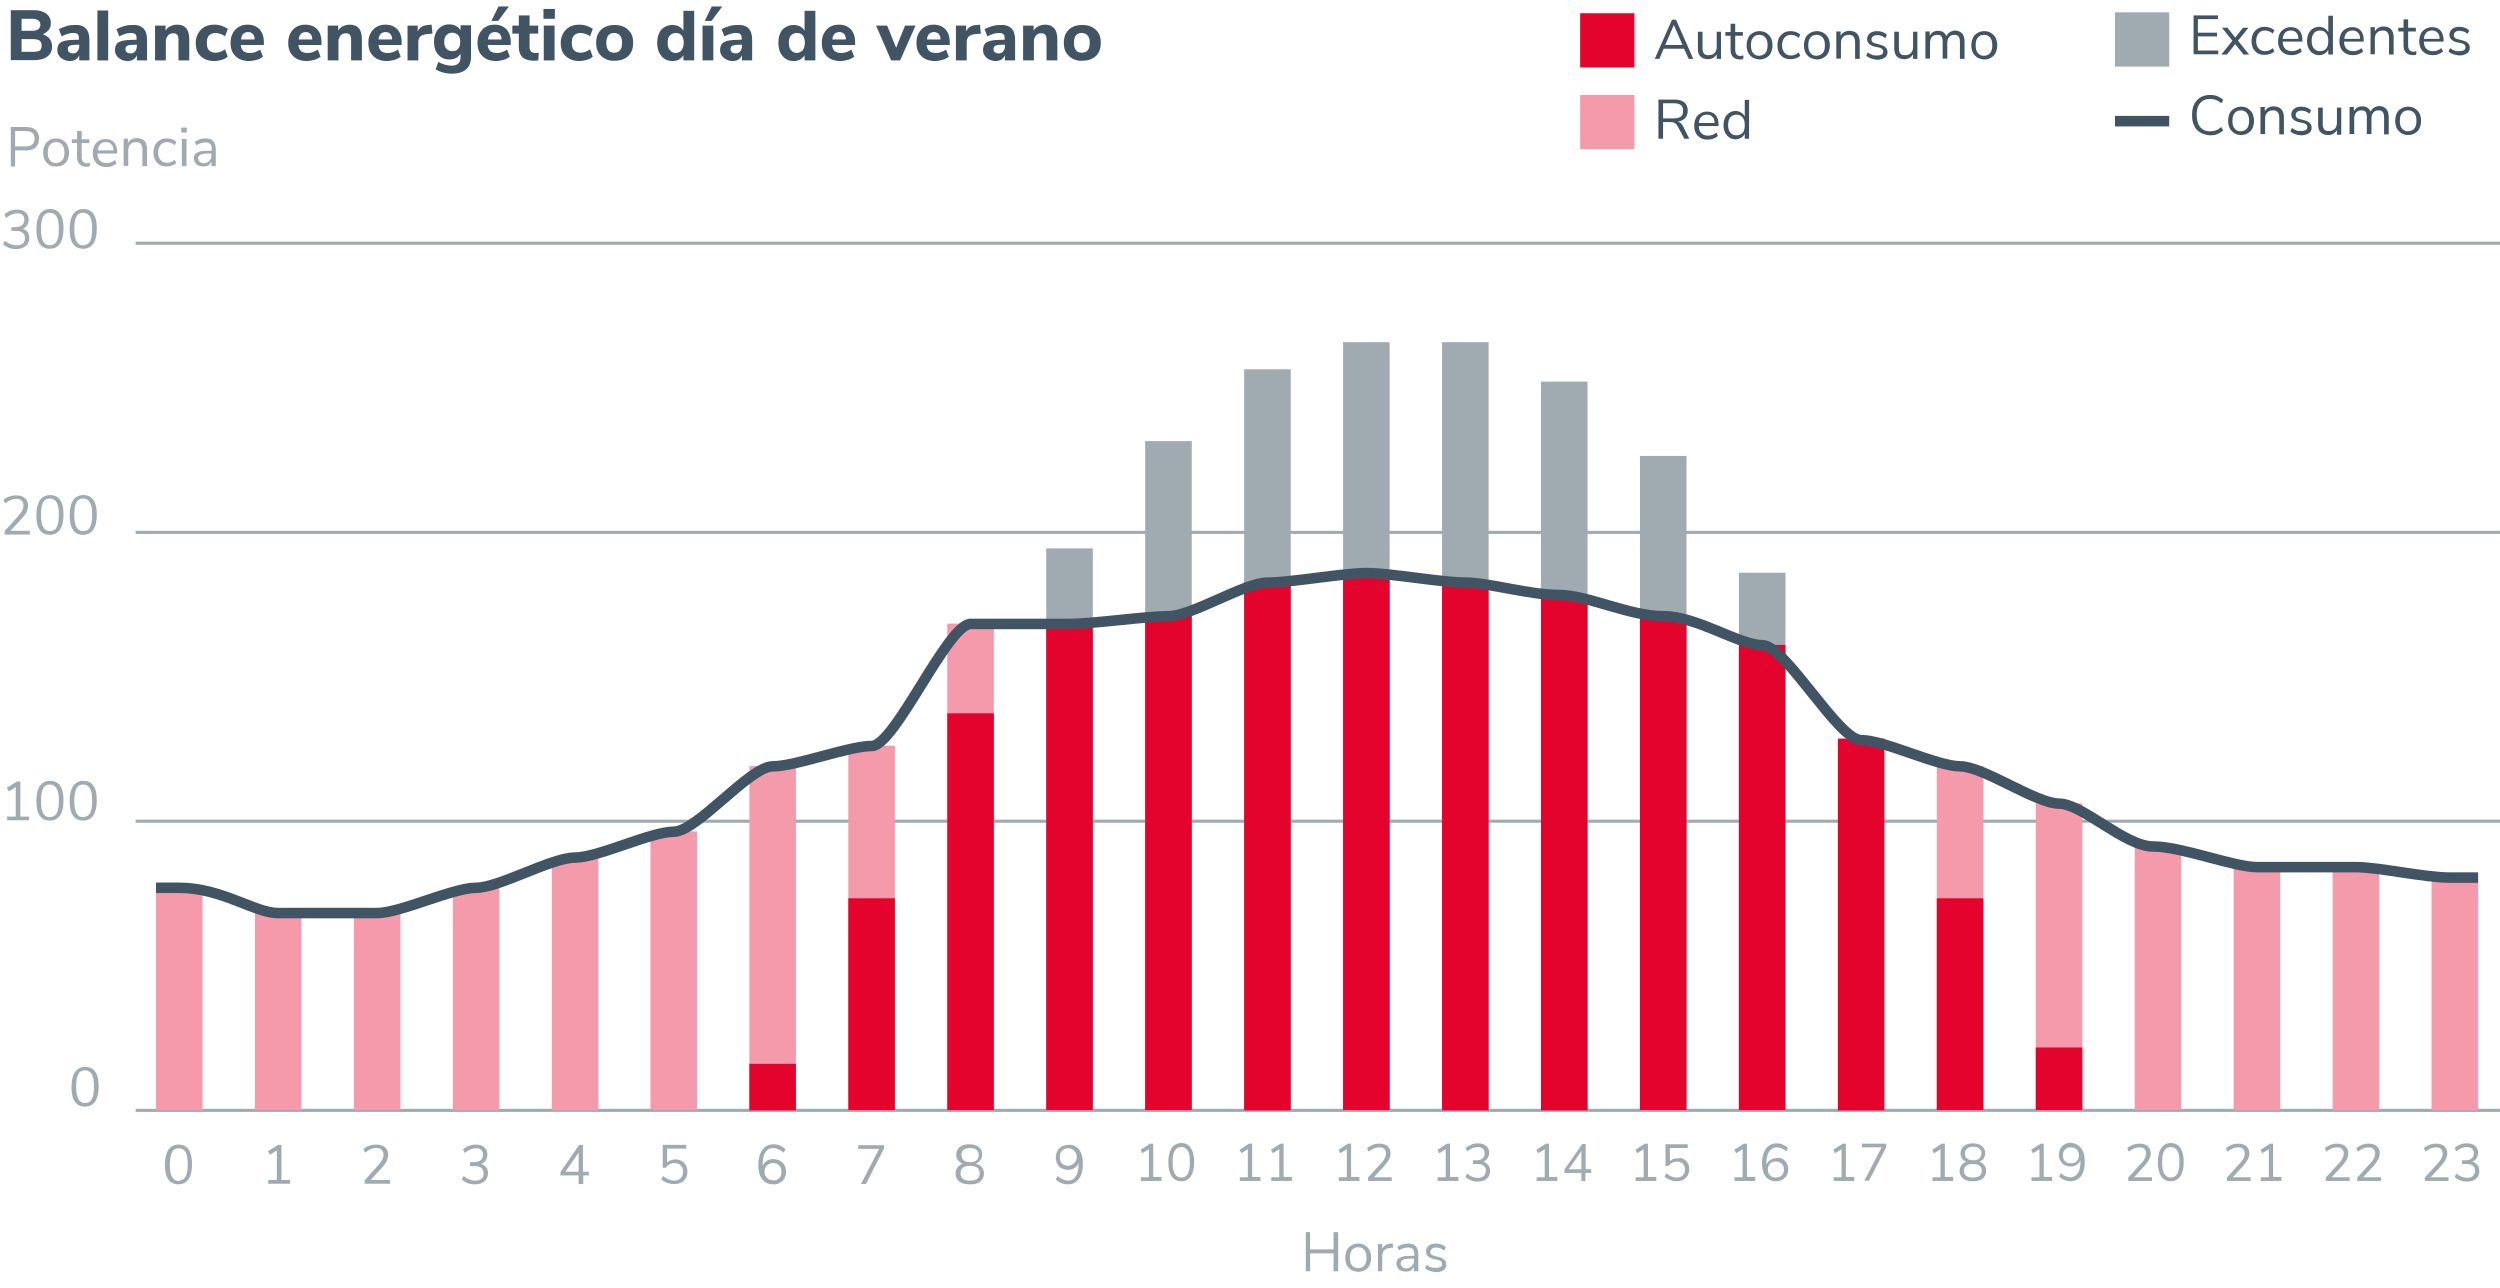 <?xml version="1.0" encoding="UTF-8"?> <svg xmlns="http://www.w3.org/2000/svg" xmlns:xlink="http://www.w3.org/1999/xlink" version="1.1" id="Capa_1" x="0px" y="0px" viewBox="0 0 811 417.7" style="enable-background:new 0 0 811 417.7;" xml:space="preserve"> <style type="text/css"> .st0{clip-path:url(#SVGID_00000138562186710659535660000003408152042361810861_);} .st1{fill:none;stroke:#A0AAB1;stroke-miterlimit:10;} .st2{fill:#A0AAB1;} .st3{fill:#E4032C;} .st4{fill:#F49AAB;} .st5{fill:none;stroke:#415464;stroke-width:3.419;stroke-miterlimit:10;} .st6{clip-path:url(#SVGID_00000070079202058682527890000000223649889369507773_);} .st7{enable-background:new ;} .st8{fill:#415464;} .st9{clip-path:url(#SVGID_00000129184213274691026230000016293944091564370358_);} .st10{clip-path:url(#SVGID_00000078033808232710607800000012759335301482030771_);} .st11{clip-path:url(#SVGID_00000128447302051798451130000007092350360978012572_);} .st12{clip-path:url(#SVGID_00000129182948196784935830000008141445746800416685_);} </style> <g id="Grupo_844" transform="translate(419 2508)"> <g> <g> <defs> <rect id="SVGID_1_" x="-419" y="-2508" width="811" height="417.7"></rect> </defs> <clipPath id="SVGID_00000068636795251649726320000007161156224042289586_"> <use xlink:href="#SVGID_1_" style="overflow:visible;"></use> </clipPath> <g id="Grupo_843" style="clip-path:url(#SVGID_00000068636795251649726320000007161156224042289586_);"> <line id="Línea_280" class="st1" x1="-375" y1="-2429.1" x2="392" y2="-2429.1"></line> <line id="Línea_281" class="st1" x1="-375" y1="-2335.3" x2="392" y2="-2335.3"></line> <line id="Línea_282" class="st1" x1="-375" y1="-2241.6" x2="392" y2="-2241.6"></line> <line id="Línea_283" class="st1" x1="-375" y1="-2147.8" x2="392" y2="-2147.8"></line> </g> </g> </g> </g> <rect id="Rectángulo_564" x="339.4" y="177.9" class="st2" width="15.1" height="182.3"></rect> <rect id="Rectángulo_565" x="371.5" y="143.1" class="st2" width="15.1" height="217.1"></rect> <rect id="Rectángulo_566" x="403.6" y="119.8" class="st2" width="15.1" height="240.3"></rect> <rect id="Rectángulo_567" x="435.7" y="111" class="st2" width="15.1" height="249.2"></rect> <rect id="Rectángulo_568" x="467.8" y="111" class="st2" width="15.1" height="249.2"></rect> <rect id="Rectángulo_569" x="499.9" y="123.8" class="st2" width="15.1" height="236.4"></rect> <rect id="Rectángulo_570" x="532" y="147.9" class="st2" width="15.1" height="212.3"></rect> <rect id="Rectángulo_571" x="564.1" y="185.8" class="st2" width="15.1" height="174.4"></rect> <rect id="Rectángulo_572" x="339.4" y="202.3" class="st3" width="15.1" height="157.8"></rect> <rect id="Rectángulo_573" x="371.5" y="199.8" class="st3" width="15.1" height="160.3"></rect> <rect id="Rectángulo_574" x="403.6" y="188.9" class="st3" width="15.1" height="171.3"></rect> <rect id="Rectángulo_575" x="435.7" y="185.4" class="st3" width="15.1" height="174.7"></rect> <rect id="Rectángulo_576" x="467.8" y="188.9" class="st3" width="15.1" height="171.3"></rect> <rect id="Rectángulo_577" x="499.9" y="192.9" class="st3" width="15.1" height="167.3"></rect> <rect id="Rectángulo_578" x="532" y="199.8" class="st3" width="15.1" height="160.3"></rect> <rect id="Rectángulo_579" x="564.1" y="209.2" class="st3" width="15.1" height="150.9"></rect> <rect id="Rectángulo_580" x="243.1" y="248.5" class="st4" width="15.1" height="111.6"></rect> <rect id="Rectángulo_581" x="275.2" y="241.9" class="st4" width="15.1" height="118.2"></rect> <rect id="Rectángulo_582" x="307.3" y="202.3" class="st4" width="15.1" height="157.8"></rect> <rect id="Rectángulo_583" x="628.3" y="248.5" class="st4" width="15.1" height="111.6"></rect> <rect id="Rectángulo_584" x="660.4" y="260.6" class="st4" width="15.1" height="99.5"></rect> <rect id="Rectángulo_585" x="50.6" y="288" class="st4" width="15.1" height="72.2"></rect> <rect id="Rectángulo_586" x="82.7" y="296.1" class="st4" width="15.1" height="64"></rect> <rect id="Rectángulo_587" x="114.8" y="296.1" class="st4" width="15.1" height="64"></rect> <rect id="Rectángulo_588" x="146.9" y="288" class="st4" width="15.1" height="72.2"></rect> <rect id="Rectángulo_589" x="179" y="278.2" class="st4" width="15.1" height="82"></rect> <rect id="Rectángulo_590" x="211" y="269.7" class="st4" width="15.1" height="90.4"></rect> <rect id="Rectángulo_591" x="243.1" y="345.1" class="st3" width="15.1" height="15.1"></rect> <rect id="Rectángulo_592" x="275.2" y="291.4" class="st3" width="15.1" height="68.7"></rect> <rect id="Rectángulo_593" x="307.3" y="231.4" class="st3" width="15.1" height="128.7"></rect> <rect id="Rectángulo_594" x="596.2" y="239.6" class="st3" width="15.1" height="120.6"></rect> <rect id="Rectángulo_595" x="628.3" y="291.4" class="st3" width="15.1" height="68.7"></rect> <rect id="Rectángulo_596" x="660.4" y="339.8" class="st3" width="15.1" height="20.3"></rect> <rect id="Rectángulo_597" x="692.5" y="274.5" class="st4" width="15.1" height="85.6"></rect> <rect id="Rectángulo_598" x="724.6" y="281.3" class="st4" width="15.1" height="78.9"></rect> <rect id="Rectángulo_599" x="756.7" y="281.3" class="st4" width="15.1" height="78.9"></rect> <rect id="Rectángulo_600" x="788.8" y="284.7" class="st4" width="15.1" height="75.5"></rect> <rect id="Rectángulo_601" x="512.6" y="4.3" class="st3" width="17.6" height="17.6"></rect> <rect id="Rectángulo_602" x="512.6" y="30.8" class="st4" width="17.6" height="17.6"></rect> <rect id="Rectángulo_603" x="686.1" y="4" class="st2" width="17.6" height="17.6"></rect> <line id="Línea_284" class="st5" x1="686.1" y1="39.3" x2="703.7" y2="39.3"></line> <g id="Grupo_846" transform="translate(419 2508)"> <g> <g> <defs> <rect id="SVGID_00000096764213611894269650000000601747327290232998_" x="-419" y="-2508" width="811" height="417.7"></rect> </defs> <clipPath id="SVGID_00000089560717157831364830000008773338975106035614_"> <use xlink:href="#SVGID_00000096764213611894269650000000601747327290232998_" style="overflow:visible;"></use> </clipPath> <g id="Grupo_845" style="clip-path:url(#SVGID_00000089560717157831364830000008773338975106035614_);"> <g class="st7"> <path class="st8" d="M127.3-2492.2h-6.6l-1.4,3.3h-1.5l5.6-12.7h1.3l5.6,12.7h-1.5L127.3-2492.2z M126.8-2493.4l-2.8-6.5 l-2.8,6.5H126.8z"></path> <path class="st8" d="M139.3-2497.7v8.8h-1.4v-1.5c-0.3,0.5-0.7,0.9-1.2,1.2c-0.5,0.3-1.1,0.4-1.7,0.4c-1,0-1.8-0.3-2.4-0.9 s-0.8-1.4-0.8-2.6v-5.4h1.5v5.4c0,0.8,0.2,1.4,0.5,1.7c0.3,0.4,0.8,0.5,1.5,0.5c0.8,0,1.4-0.2,1.9-0.7c0.5-0.5,0.7-1.2,0.7-2 v-4.9H139.3z"></path> <path class="st8" d="M146.6-2490l-0.1,1.2c-0.3,0-0.6,0.1-0.9,0.1c-1.1,0-1.9-0.3-2.4-0.8s-0.8-1.3-0.8-2.3v-4.6h-1.7v-1.2h1.7 v-2.7h1.5v2.7h2.5v1.2h-2.5v4.5c0,1.4,0.6,2.1,1.9,2.1C146.1-2490,146.4-2490,146.6-2490z"></path> <path class="st8" d="M149.6-2489.3c-0.6-0.4-1.1-0.9-1.5-1.6c-0.3-0.7-0.5-1.5-0.5-2.4s0.2-1.7,0.5-2.4 c0.3-0.7,0.8-1.2,1.5-1.6s1.4-0.6,2.2-0.6c0.8,0,1.6,0.2,2.2,0.6s1.1,0.9,1.5,1.6c0.3,0.7,0.5,1.5,0.5,2.4s-0.2,1.7-0.5,2.4 c-0.3,0.7-0.8,1.2-1.5,1.6s-1.4,0.6-2.2,0.6C150.9-2488.8,150.2-2489,149.6-2489.3z M153.7-2490.8c0.5-0.6,0.7-1.4,0.7-2.5 c0-1.1-0.2-1.9-0.7-2.5s-1.1-0.9-2-0.9c-0.9,0-1.5,0.3-2,0.9s-0.7,1.4-0.7,2.5c0,1.1,0.2,1.9,0.7,2.5c0.5,0.6,1.1,0.9,2,0.9 C152.6-2490,153.3-2490.3,153.7-2490.8z"></path> <path class="st8" d="M159.6-2489.3c-0.6-0.4-1.1-0.9-1.5-1.6c-0.3-0.7-0.5-1.5-0.5-2.4s0.2-1.7,0.5-2.4 c0.4-0.7,0.9-1.2,1.5-1.6c0.6-0.4,1.4-0.6,2.3-0.6c0.6,0,1.2,0.1,1.7,0.3c0.6,0.2,1,0.5,1.4,0.8l-0.5,1.1c-0.8-0.7-1.7-1-2.5-1 c-0.9,0-1.6,0.3-2.1,0.9c-0.5,0.6-0.8,1.4-0.8,2.5c0,1.1,0.3,1.9,0.8,2.4c0.5,0.6,1.2,0.9,2.1,0.9c0.9,0,1.7-0.3,2.5-1l0.5,1.1 c-0.4,0.3-0.8,0.6-1.4,0.8c-0.6,0.2-1.1,0.3-1.7,0.3C160.9-2488.8,160.2-2489,159.6-2489.3z"></path> <path class="st8" d="M168.2-2489.3c-0.6-0.4-1.1-0.9-1.5-1.6c-0.3-0.7-0.5-1.5-0.5-2.4s0.2-1.7,0.5-2.4 c0.3-0.7,0.8-1.2,1.5-1.6s1.4-0.6,2.2-0.6c0.8,0,1.6,0.2,2.2,0.6s1.1,0.9,1.5,1.6c0.3,0.7,0.5,1.5,0.5,2.4s-0.2,1.7-0.5,2.4 c-0.3,0.7-0.8,1.2-1.5,1.6s-1.4,0.6-2.2,0.6C169.5-2488.8,168.8-2489,168.2-2489.3z M172.3-2490.8c0.5-0.6,0.7-1.4,0.7-2.5 c0-1.1-0.2-1.9-0.7-2.5s-1.1-0.9-2-0.9c-0.9,0-1.5,0.3-2,0.9s-0.7,1.4-0.7,2.5c0,1.1,0.2,1.9,0.7,2.5c0.5,0.6,1.1,0.9,2,0.9 C171.2-2490,171.9-2490.3,172.3-2490.8z"></path> <path class="st8" d="M184.3-2494.4v5.5h-1.5v-5.4c0-0.8-0.2-1.4-0.5-1.8s-0.8-0.6-1.5-0.6c-0.8,0-1.4,0.2-1.9,0.7 c-0.5,0.5-0.7,1.2-0.7,2v5h-1.5v-8.8h1.4v1.4c0.3-0.5,0.7-1,1.2-1.2c0.5-0.3,1.1-0.4,1.8-0.4 C183.2-2497.9,184.3-2496.7,184.3-2494.4z"></path> <path class="st8" d="M186.4-2489.9l0.5-1.1c0.5,0.4,0.9,0.6,1.4,0.8c0.5,0.2,1,0.2,1.6,0.2c0.6,0,1.1-0.1,1.5-0.3 c0.3-0.2,0.5-0.5,0.5-1c0-0.3-0.1-0.6-0.3-0.8c-0.2-0.2-0.6-0.4-1.1-0.5l-1.5-0.3c-0.7-0.2-1.3-0.5-1.7-0.9 c-0.4-0.4-0.6-0.9-0.6-1.5c0-0.8,0.3-1.4,0.9-1.9c0.6-0.5,1.4-0.7,2.4-0.7c0.6,0,1.2,0.1,1.7,0.3c0.6,0.2,1,0.5,1.4,0.9 l-0.5,1.1c-0.8-0.7-1.7-1-2.6-1c-0.6,0-1.1,0.1-1.4,0.4c-0.3,0.2-0.5,0.6-0.5,1c0,0.3,0.1,0.6,0.3,0.8s0.5,0.4,1,0.5l1.5,0.4 c0.8,0.2,1.4,0.5,1.8,0.9c0.4,0.4,0.6,0.9,0.6,1.5c0,0.8-0.3,1.4-0.9,1.8s-1.5,0.7-2.5,0.7 C188.4-2488.8,187.3-2489.2,186.4-2489.9z"></path> <path class="st8" d="M203-2497.7v8.8h-1.4v-1.5c-0.3,0.5-0.7,0.9-1.2,1.2c-0.5,0.3-1.1,0.4-1.7,0.4c-1,0-1.8-0.3-2.4-0.9 c-0.5-0.6-0.8-1.4-0.8-2.6v-5.4h1.5v5.4c0,0.8,0.2,1.4,0.5,1.7c0.3,0.4,0.8,0.5,1.5,0.5c0.8,0,1.4-0.2,1.9-0.7s0.7-1.2,0.7-2 v-4.9H203z"></path> <path class="st8" d="M218.3-2494.4v5.5h-1.5v-5.4c0-0.8-0.1-1.4-0.4-1.8c-0.3-0.4-0.7-0.6-1.4-0.6c-0.7,0-1.3,0.2-1.7,0.7 c-0.4,0.5-0.6,1.2-0.6,2v5h-1.5v-5.4c0-0.8-0.1-1.4-0.4-1.8s-0.7-0.5-1.4-0.5c-0.7,0-1.3,0.2-1.7,0.7c-0.4,0.5-0.6,1.2-0.6,2v5 h-1.5v-8.8h1.4v1.4c0.3-0.5,0.6-0.9,1.1-1.2c0.5-0.3,1-0.4,1.6-0.4c1.4,0,2.2,0.6,2.7,1.7c0.3-0.5,0.6-1,1.2-1.3 c0.5-0.3,1.1-0.5,1.8-0.5C217.4-2497.9,218.3-2496.7,218.3-2494.4z"></path> <path class="st8" d="M222.5-2489.3c-0.6-0.4-1.1-0.9-1.5-1.6c-0.3-0.7-0.5-1.5-0.5-2.4s0.2-1.7,0.5-2.4 c0.3-0.7,0.8-1.2,1.5-1.6c0.6-0.4,1.4-0.6,2.2-0.6s1.6,0.2,2.2,0.6c0.6,0.4,1.1,0.9,1.5,1.6c0.3,0.7,0.5,1.5,0.5,2.4 s-0.2,1.7-0.5,2.4c-0.3,0.7-0.8,1.2-1.5,1.6c-0.6,0.4-1.4,0.6-2.2,0.6S223.1-2489,222.5-2489.3z M226.6-2490.8 c0.5-0.6,0.7-1.4,0.7-2.5c0-1.1-0.2-1.9-0.7-2.5c-0.5-0.6-1.1-0.9-2-0.9c-0.9,0-1.5,0.3-2,0.9c-0.5,0.6-0.7,1.4-0.7,2.5 c0,1.1,0.2,1.9,0.7,2.5c0.5,0.6,1.1,0.9,2,0.9S226.2-2490.3,226.6-2490.8z"></path> </g> </g> </g> </g> </g> <g class="st7"> <path class="st8" d="M548,45h-1.6l-2.2-4.1c-0.3-0.5-0.6-0.8-0.9-1c-0.4-0.2-0.8-0.3-1.4-0.3h-2.4V45H538V32.3h5.2 c1.4,0,2.4,0.3,3.2,0.9c0.7,0.6,1.1,1.5,1.1,2.7c0,1-0.3,1.8-0.8,2.4c-0.6,0.6-1.4,1-2.4,1.1c0.3,0.1,0.6,0.3,0.9,0.5 c0.2,0.2,0.5,0.5,0.7,0.9L548,45z M543.1,38.4c1,0,1.7-0.2,2.2-0.6c0.5-0.4,0.7-1,0.7-1.9c0-0.8-0.2-1.4-0.7-1.8 c-0.5-0.4-1.2-0.6-2.2-0.6h-3.6v4.9H543.1z"></path> <path class="st8" d="M557.5,40.9h-6.4c0,1,0.3,1.8,0.8,2.3c0.5,0.5,1.2,0.8,2.1,0.8c1,0,2-0.3,2.8-1l0.5,1.1 c-0.4,0.4-0.9,0.6-1.5,0.9c-0.6,0.2-1.2,0.3-1.8,0.3c-1.4,0-2.4-0.4-3.2-1.2s-1.2-1.9-1.2-3.3c0-0.9,0.2-1.7,0.5-2.4 s0.8-1.2,1.5-1.6c0.6-0.4,1.3-0.6,2.2-0.6c1.2,0,2.1,0.4,2.7,1.1c0.7,0.8,1,1.8,1,3.1V40.9z M551.9,37.9c-0.5,0.5-0.7,1.2-0.8,2 h5.1c0-0.9-0.2-1.6-0.7-2c-0.4-0.5-1-0.7-1.8-0.7C553,37.2,552.4,37.4,551.9,37.9z"></path> <path class="st8" d="M567.4,32.3V45H566v-1.6c-0.3,0.6-0.7,1-1.2,1.3c-0.5,0.3-1.1,0.5-1.8,0.5c-0.8,0-1.4-0.2-2-0.6 c-0.6-0.4-1-0.9-1.4-1.6c-0.3-0.7-0.5-1.5-0.5-2.4c0-0.9,0.2-1.7,0.5-2.4c0.3-0.7,0.8-1.2,1.4-1.6c0.6-0.4,1.3-0.6,2-0.6 c0.7,0,1.3,0.2,1.8,0.5c0.5,0.3,0.9,0.7,1.2,1.3v-5.4H567.4z M565.3,43.1c0.5-0.6,0.7-1.4,0.7-2.5s-0.2-1.9-0.7-2.5 c-0.5-0.6-1.1-0.9-2-0.9c-0.9,0-1.5,0.3-2,0.9c-0.5,0.6-0.7,1.4-0.7,2.4c0,1.1,0.2,1.9,0.7,2.5c0.5,0.6,1.1,0.9,2,0.9 C564.1,43.9,564.8,43.6,565.3,43.1z"></path> </g> <g id="Grupo_848" transform="translate(419 2508)"> <g> <g> <defs> <rect id="SVGID_00000075862304407314473570000006607672912498386076_" x="-419" y="-2508" width="811" height="417.7"></rect> </defs> <clipPath id="SVGID_00000174587335063788024570000003347959355628283324_"> <use xlink:href="#SVGID_00000075862304407314473570000006607672912498386076_" style="overflow:visible;"></use> </clipPath> <g id="Grupo_847" style="clip-path:url(#SVGID_00000174587335063788024570000003347959355628283324_);"> <g class="st7"> <path class="st8" d="M292.5-2503h8v1.2H294v4.4h6.2v1.2H294v4.6h6.6v1.2h-8V-2503z"></path> <path class="st8" d="M310.6-2490.3h-1.8l-2.7-3.4l-2.7,3.4h-1.8l3.6-4.5l-3.4-4.2h1.8l2.5,3.2l2.5-3.2h1.8l-3.4,4.2 L310.6-2490.3z"></path> <path class="st8" d="M313.4-2490.7c-0.6-0.4-1.1-0.9-1.5-1.6c-0.3-0.7-0.5-1.5-0.5-2.4s0.2-1.7,0.5-2.4 c0.4-0.7,0.9-1.2,1.5-1.6c0.6-0.4,1.4-0.6,2.3-0.6c0.6,0,1.2,0.1,1.7,0.3c0.6,0.2,1,0.5,1.4,0.8l-0.5,1.1c-0.8-0.7-1.7-1-2.5-1 c-0.9,0-1.6,0.3-2.1,0.9c-0.5,0.6-0.8,1.4-0.8,2.5c0,1.1,0.3,1.9,0.8,2.4c0.5,0.6,1.2,0.9,2.1,0.9c0.9,0,1.7-0.3,2.5-1l0.5,1.1 c-0.4,0.3-0.8,0.6-1.4,0.8c-0.6,0.2-1.1,0.3-1.7,0.3C314.8-2490.2,314-2490.4,313.4-2490.7z"></path> <path class="st8" d="M327.9-2494.5h-6.4c0,1,0.3,1.8,0.8,2.3c0.5,0.5,1.2,0.8,2.1,0.8c1,0,2-0.3,2.8-1l0.5,1.1 c-0.4,0.4-0.9,0.6-1.5,0.9c-0.6,0.2-1.2,0.3-1.8,0.3c-1.4,0-2.4-0.4-3.2-1.2s-1.2-1.9-1.2-3.3c0-0.9,0.2-1.7,0.5-2.4 s0.8-1.2,1.5-1.6c0.6-0.4,1.3-0.6,2.2-0.6c1.2,0,2.1,0.4,2.7,1.1c0.7,0.8,1,1.8,1,3.1V-2494.5z M322.3-2497.4 c-0.5,0.5-0.7,1.2-0.8,2h5.1c0-0.9-0.2-1.6-0.7-2c-0.4-0.5-1-0.7-1.8-0.7C323.4-2498.1,322.8-2497.9,322.3-2497.4z"></path> <path class="st8" d="M337.8-2503v12.7h-1.5v-1.6c-0.3,0.6-0.7,1-1.2,1.3c-0.5,0.3-1.1,0.5-1.8,0.5c-0.8,0-1.4-0.2-2-0.6 c-0.6-0.4-1-0.9-1.4-1.6c-0.3-0.7-0.5-1.5-0.5-2.4c0-0.9,0.2-1.7,0.5-2.4c0.3-0.7,0.8-1.2,1.4-1.6s1.3-0.6,2-0.6 c0.7,0,1.3,0.2,1.8,0.5c0.5,0.3,0.9,0.7,1.2,1.3v-5.4H337.8z M335.6-2492.2c0.5-0.6,0.7-1.4,0.7-2.5s-0.2-1.9-0.7-2.5 c-0.5-0.6-1.1-0.9-2-0.9c-0.9,0-1.5,0.3-2,0.9c-0.5,0.6-0.7,1.4-0.7,2.4c0,1.1,0.2,1.9,0.7,2.5c0.5,0.6,1.1,0.9,2,0.9 C334.5-2491.4,335.2-2491.7,335.6-2492.2z"></path> <path class="st8" d="M347.8-2494.5h-6.4c0,1,0.3,1.8,0.8,2.3c0.5,0.5,1.2,0.8,2.1,0.8c1,0,2-0.3,2.8-1l0.5,1.1 c-0.4,0.4-0.9,0.6-1.5,0.9c-0.6,0.2-1.2,0.3-1.8,0.3c-1.4,0-2.4-0.4-3.2-1.2s-1.2-1.9-1.2-3.3c0-0.9,0.2-1.7,0.5-2.4 s0.8-1.2,1.5-1.6c0.6-0.4,1.3-0.6,2.2-0.6c1.2,0,2.1,0.4,2.7,1.1c0.7,0.8,1,1.8,1,3.1V-2494.5z M342.3-2497.4 c-0.5,0.5-0.7,1.2-0.8,2h5.1c0-0.9-0.2-1.6-0.7-2c-0.4-0.5-1-0.7-1.8-0.7C343.4-2498.1,342.8-2497.9,342.3-2497.4z"></path> <path class="st8" d="M357.5-2495.8v5.5h-1.5v-5.4c0-0.8-0.2-1.4-0.5-1.8c-0.3-0.4-0.8-0.6-1.5-0.6c-0.8,0-1.4,0.2-1.9,0.7 c-0.5,0.5-0.7,1.2-0.7,2v5H350v-8.8h1.4v1.4c0.3-0.5,0.7-1,1.2-1.2c0.5-0.3,1.1-0.4,1.8-0.4 C356.5-2499.3,357.5-2498.1,357.5-2495.8z"></path> <path class="st8" d="M364.9-2491.4l-0.1,1.2c-0.3,0-0.6,0.1-0.9,0.1c-1.1,0-1.9-0.3-2.4-0.8c-0.5-0.6-0.8-1.3-0.8-2.3v-4.6H359 v-1.2h1.7v-2.7h1.5v2.7h2.5v1.2h-2.5v4.5c0,1.4,0.6,2.1,1.9,2.1C364.3-2491.3,364.6-2491.4,364.9-2491.4z"></path> <path class="st8" d="M373.7-2494.5h-6.4c0,1,0.3,1.8,0.8,2.3c0.5,0.5,1.2,0.8,2.1,0.8c1,0,2-0.3,2.8-1l0.5,1.1 c-0.4,0.4-0.9,0.6-1.5,0.9c-0.6,0.2-1.2,0.3-1.8,0.3c-1.4,0-2.4-0.4-3.2-1.2s-1.2-1.9-1.2-3.3c0-0.9,0.2-1.7,0.5-2.4 c0.3-0.7,0.8-1.2,1.5-1.6c0.6-0.4,1.3-0.6,2.2-0.6c1.2,0,2.1,0.4,2.7,1.1s1,1.8,1,3.1V-2494.5z M368.1-2497.4 c-0.5,0.5-0.7,1.2-0.8,2h5.1c0-0.9-0.2-1.6-0.7-2c-0.4-0.5-1-0.7-1.8-0.7C369.2-2498.1,368.6-2497.9,368.1-2497.4z"></path> <path class="st8" d="M375.3-2491.3l0.5-1.1c0.5,0.4,0.9,0.6,1.4,0.8c0.5,0.2,1,0.2,1.6,0.2c0.6,0,1.1-0.1,1.5-0.3 c0.3-0.2,0.5-0.5,0.5-1c0-0.3-0.1-0.6-0.3-0.8c-0.2-0.2-0.6-0.4-1.1-0.5l-1.5-0.3c-0.7-0.2-1.3-0.5-1.7-0.9 c-0.4-0.4-0.6-0.9-0.6-1.5c0-0.8,0.3-1.4,0.9-1.9c0.6-0.5,1.4-0.7,2.4-0.7c0.6,0,1.2,0.1,1.7,0.3c0.6,0.2,1,0.5,1.4,0.9 l-0.5,1.1c-0.8-0.7-1.7-1-2.6-1c-0.6,0-1.1,0.1-1.4,0.4c-0.3,0.2-0.5,0.6-0.5,1c0,0.3,0.1,0.6,0.3,0.8s0.5,0.4,1,0.5l1.5,0.4 c0.8,0.2,1.4,0.5,1.8,0.9c0.4,0.4,0.6,0.9,0.6,1.5c0,0.8-0.3,1.4-0.9,1.8s-1.5,0.7-2.5,0.7 C377.3-2490.2,376.1-2490.5,375.3-2491.3z"></path> </g> </g> </g> </g> </g> <g class="st7"> <path class="st8" d="M713.8,43c-0.9-0.5-1.6-1.3-2-2.2c-0.5-1-0.7-2.1-0.7-3.5c0-1.3,0.2-2.5,0.7-3.5c0.5-1,1.2-1.7,2-2.2 c0.9-0.5,1.9-0.8,3.1-0.8c0.9,0,1.7,0.1,2.4,0.4c0.7,0.3,1.4,0.7,1.9,1.2l-0.6,1.1c-0.6-0.5-1.2-0.9-1.8-1.1s-1.2-0.3-1.9-0.3 c-1.4,0-2.5,0.5-3.2,1.4c-0.8,0.9-1.1,2.2-1.1,3.8c0,1.7,0.4,3,1.1,3.9c0.8,0.9,1.8,1.4,3.2,1.4c0.7,0,1.4-0.1,1.9-0.3 c0.6-0.2,1.2-0.6,1.8-1.1l0.6,1.1c-0.5,0.5-1.2,0.9-1.9,1.2c-0.7,0.3-1.5,0.4-2.4,0.4C715.7,43.8,714.7,43.5,713.8,43z"></path> <path class="st8" d="M724.8,43.2c-0.6-0.4-1.1-0.9-1.5-1.6c-0.3-0.7-0.5-1.5-0.5-2.4s0.2-1.7,0.5-2.4c0.3-0.7,0.8-1.2,1.5-1.6 s1.4-0.6,2.2-0.6c0.8,0,1.6,0.2,2.2,0.6s1.1,0.9,1.5,1.6c0.3,0.7,0.5,1.5,0.5,2.4s-0.2,1.7-0.5,2.4c-0.3,0.7-0.8,1.2-1.5,1.6 s-1.4,0.6-2.2,0.6C726.1,43.8,725.4,43.6,724.8,43.2z M728.9,41.7c0.5-0.6,0.7-1.4,0.7-2.5c0-1.1-0.2-1.9-0.7-2.5s-1.1-0.9-2-0.9 c-0.9,0-1.5,0.3-2,0.9s-0.7,1.4-0.7,2.5c0,1.1,0.2,1.9,0.7,2.5c0.5,0.6,1.1,0.9,2,0.9C727.8,42.5,728.5,42.3,728.9,41.7z"></path> <path class="st8" d="M740.9,38.1v5.5h-1.5v-5.4c0-0.8-0.2-1.4-0.5-1.8c-0.3-0.4-0.8-0.6-1.5-0.6c-0.8,0-1.4,0.2-1.9,0.7 c-0.5,0.5-0.7,1.2-0.7,2v5h-1.5v-8.8h1.4v1.4c0.3-0.5,0.7-1,1.2-1.2c0.5-0.3,1.1-0.4,1.8-0.4C739.8,34.6,740.9,35.8,740.9,38.1z"></path> <path class="st8" d="M743,42.6l0.5-1.1c0.5,0.4,0.9,0.6,1.4,0.8c0.5,0.2,1,0.2,1.6,0.2c0.6,0,1.1-0.1,1.5-0.3 c0.3-0.2,0.5-0.5,0.5-1c0-0.3-0.1-0.6-0.3-0.8c-0.2-0.2-0.6-0.4-1.1-0.5l-1.5-0.3c-0.7-0.2-1.3-0.5-1.7-0.9 c-0.4-0.4-0.6-0.9-0.6-1.5c0-0.8,0.3-1.4,0.9-1.9c0.6-0.5,1.4-0.7,2.4-0.7c0.6,0,1.2,0.1,1.7,0.3c0.6,0.2,1,0.5,1.4,0.9l-0.5,1.1 c-0.8-0.7-1.7-1-2.6-1c-0.6,0-1.1,0.1-1.4,0.4c-0.3,0.2-0.5,0.6-0.5,1c0,0.3,0.1,0.6,0.3,0.8s0.5,0.4,1,0.5l1.5,0.4 c0.8,0.2,1.4,0.5,1.8,0.9c0.4,0.4,0.6,0.9,0.6,1.5c0,0.8-0.3,1.4-0.9,1.8s-1.5,0.7-2.5,0.7C745,43.8,743.8,43.4,743,42.6z"></path> <path class="st8" d="M759.5,34.9v8.8h-1.4v-1.5c-0.3,0.5-0.7,0.9-1.2,1.2c-0.5,0.3-1.1,0.4-1.7,0.4c-1,0-1.8-0.3-2.4-0.9 s-0.8-1.4-0.8-2.6v-5.4h1.5v5.4c0,0.8,0.2,1.4,0.5,1.7c0.3,0.4,0.8,0.5,1.5,0.5c0.8,0,1.4-0.2,1.9-0.7c0.5-0.5,0.7-1.2,0.7-2v-4.9 H759.5z"></path> <path class="st8" d="M774.9,38.1v5.5h-1.5v-5.4c0-0.8-0.1-1.4-0.4-1.8c-0.3-0.4-0.7-0.6-1.4-0.6c-0.7,0-1.3,0.2-1.7,0.7 c-0.4,0.5-0.6,1.2-0.6,2v5h-1.5v-5.4c0-0.8-0.1-1.4-0.4-1.8s-0.7-0.5-1.4-0.5c-0.7,0-1.3,0.2-1.7,0.7c-0.4,0.5-0.6,1.2-0.6,2v5 h-1.5v-8.8h1.4v1.4c0.3-0.5,0.6-0.9,1.1-1.2c0.5-0.3,1-0.4,1.6-0.4c1.4,0,2.2,0.6,2.7,1.7c0.3-0.5,0.6-1,1.2-1.3 c0.5-0.3,1.1-0.5,1.8-0.5C774,34.6,774.9,35.8,774.9,38.1z"></path> <path class="st8" d="M779,43.2c-0.6-0.4-1.1-0.9-1.5-1.6c-0.3-0.7-0.5-1.5-0.5-2.4s0.2-1.7,0.5-2.4c0.3-0.7,0.8-1.2,1.5-1.6 s1.4-0.6,2.2-0.6c0.8,0,1.6,0.2,2.2,0.6s1.1,0.9,1.5,1.6c0.3,0.7,0.5,1.5,0.5,2.4s-0.2,1.7-0.5,2.4c-0.3,0.7-0.8,1.2-1.5,1.6 s-1.4,0.6-2.2,0.6C780.4,43.8,779.7,43.6,779,43.2z M783.2,41.7c0.5-0.6,0.7-1.4,0.7-2.5c0-1.1-0.2-1.9-0.7-2.5s-1.1-0.9-2-0.9 c-0.9,0-1.5,0.3-2,0.9s-0.7,1.4-0.7,2.5c0,1.1,0.2,1.9,0.7,2.5c0.5,0.6,1.1,0.9,2,0.9C782.1,42.5,782.8,42.3,783.2,41.7z"></path> </g> <g class="st7"> <path class="st2" d="M54.6,382.6c-0.8-1.1-1.1-2.7-1.1-4.8c0-2.1,0.4-3.7,1.1-4.8c0.8-1.1,1.9-1.7,3.3-1.7s2.6,0.5,3.3,1.6 s1.1,2.7,1.1,4.8c0,2.1-0.4,3.7-1.1,4.8c-0.8,1.1-1.9,1.7-3.3,1.7S55.4,383.7,54.6,382.6z M60.2,381.7c0.5-0.9,0.7-2.2,0.7-4 c0-1.8-0.2-3.1-0.7-4c-0.5-0.8-1.2-1.2-2.2-1.2c-1,0-1.8,0.4-2.2,1.3s-0.7,2.2-0.7,4c0,1.8,0.2,3.1,0.7,4c0.5,0.9,1.2,1.3,2.2,1.3 C59,383,59.7,382.5,60.2,381.7z"></path> </g> <g id="Grupo_850" transform="translate(419 2508)"> <g> <g> <defs> <rect id="SVGID_00000005268105022387986230000013429246535851189411_" x="-419" y="-2508" width="811" height="417.7"></rect> </defs> <clipPath id="SVGID_00000016787652586707346370000011368817024521180294_"> <use xlink:href="#SVGID_00000005268105022387986230000013429246535851189411_" style="overflow:visible;"></use> </clipPath> <g id="Grupo_849" style="clip-path:url(#SVGID_00000016787652586707346370000011368817024521180294_);"> <g class="st7"> <path class="st2" d="M-410.1-2432.8c0.4,0.5,0.6,1.2,0.6,2c0,1.1-0.4,2-1.1,2.6c-0.8,0.6-1.8,1-3.1,1c-0.8,0-1.6-0.1-2.4-0.4 c-0.8-0.3-1.4-0.7-1.9-1.2l0.6-1.1c1.2,1,2.4,1.5,3.7,1.5c0.9,0,1.6-0.2,2.1-0.6c0.5-0.4,0.7-1,0.7-1.8c0-1.5-1-2.3-2.9-2.3 h-1.5v-1.2h1.2c0.9,0,1.7-0.2,2.2-0.6c0.5-0.4,0.8-1,0.8-1.8c0-0.7-0.2-1.2-0.6-1.6c-0.4-0.4-1-0.5-1.7-0.5 c-1.2,0-2.4,0.5-3.6,1.5l-0.6-1.1c0.5-0.5,1.1-0.9,1.9-1.2c0.7-0.3,1.5-0.4,2.3-0.4c1.2,0,2.1,0.3,2.7,0.9c0.7,0.6,1,1.4,1,2.3 c0,0.7-0.2,1.4-0.5,1.9c-0.4,0.5-0.8,0.9-1.5,1.2C-411.1-2433.7-410.5-2433.3-410.1-2432.8z"></path> <path class="st2" d="M-406.1-2428.9c-0.8-1.1-1.1-2.7-1.1-4.8c0-2.1,0.4-3.7,1.1-4.8c0.8-1.1,1.9-1.7,3.3-1.7s2.6,0.5,3.3,1.6 c0.8,1.1,1.1,2.7,1.1,4.8c0,2.1-0.4,3.7-1.1,4.8c-0.8,1.1-1.9,1.7-3.3,1.7S-405.4-2427.8-406.1-2428.9z M-400.6-2429.7 c0.5-0.9,0.7-2.2,0.7-4c0-1.8-0.2-3.1-0.7-4c-0.5-0.8-1.2-1.3-2.2-1.3c-1,0-1.8,0.4-2.2,1.3c-0.5,0.8-0.7,2.2-0.7,4 c0,1.8,0.2,3.1,0.7,4c0.5,0.9,1.2,1.3,2.2,1.3C-401.8-2428.5-401-2428.9-400.6-2429.7z"></path> <path class="st2" d="M-395.3-2428.9c-0.8-1.1-1.1-2.7-1.1-4.8c0-2.1,0.4-3.7,1.1-4.8c0.8-1.1,1.9-1.7,3.3-1.7s2.6,0.5,3.3,1.6 c0.8,1.1,1.1,2.7,1.1,4.8c0,2.1-0.4,3.7-1.1,4.8c-0.8,1.1-1.9,1.7-3.3,1.7S-394.6-2427.8-395.3-2428.9z M-389.8-2429.7 c0.5-0.9,0.7-2.2,0.7-4c0-1.8-0.2-3.1-0.7-4c-0.5-0.8-1.2-1.3-2.2-1.3c-1,0-1.8,0.4-2.2,1.3c-0.5,0.8-0.7,2.2-0.7,4 c0,1.8,0.2,3.1,0.7,4c0.5,0.9,1.2,1.3,2.2,1.3C-391-2428.5-390.2-2428.9-389.8-2429.7z"></path> </g> <g class="st7"> <path class="st2" d="M-409.3-2335.8v1.2h-8.2v-1.1l4.4-4.9c0.6-0.7,1-1.3,1.3-1.8c0.3-0.5,0.4-1.1,0.4-1.6 c0-0.7-0.2-1.2-0.6-1.6c-0.4-0.4-1-0.6-1.7-0.6c-1.2,0-2.4,0.5-3.6,1.5l-0.6-1.1c0.5-0.5,1.1-0.9,1.9-1.1 c0.8-0.3,1.5-0.4,2.3-0.4c1.2,0,2.1,0.3,2.8,0.9c0.7,0.6,1,1.4,1,2.4c0,0.7-0.2,1.4-0.5,2.1c-0.3,0.7-0.9,1.4-1.6,2.2l-3.6,3.9 H-409.3z"></path> <path class="st2" d="M-406.1-2336.1c-0.8-1.1-1.1-2.7-1.1-4.8c0-2.1,0.4-3.7,1.1-4.8c0.8-1.1,1.9-1.7,3.3-1.7s2.6,0.5,3.3,1.6 c0.8,1.1,1.1,2.7,1.1,4.8c0,2.1-0.4,3.7-1.1,4.8c-0.8,1.1-1.9,1.7-3.3,1.7S-405.4-2335-406.1-2336.1z M-400.6-2337 c0.5-0.9,0.7-2.2,0.7-4c0-1.8-0.2-3.1-0.7-4c-0.5-0.8-1.2-1.3-2.2-1.3c-1,0-1.8,0.4-2.2,1.3c-0.5,0.8-0.7,2.2-0.7,4 c0,1.8,0.2,3.1,0.7,4c0.5,0.9,1.2,1.3,2.2,1.3C-401.8-2335.7-401-2336.1-400.6-2337z"></path> <path class="st2" d="M-395.3-2336.1c-0.8-1.1-1.1-2.7-1.1-4.8c0-2.1,0.4-3.7,1.1-4.8c0.8-1.1,1.9-1.7,3.3-1.7s2.6,0.5,3.3,1.6 c0.8,1.1,1.1,2.7,1.1,4.8c0,2.1-0.4,3.7-1.1,4.8c-0.8,1.1-1.9,1.7-3.3,1.7S-394.6-2335-395.3-2336.1z M-389.8-2337 c0.5-0.9,0.7-2.2,0.7-4c0-1.8-0.2-3.1-0.7-4c-0.5-0.8-1.2-1.3-2.2-1.3c-1,0-1.8,0.4-2.2,1.3c-0.5,0.8-0.7,2.2-0.7,4 c0,1.8,0.2,3.1,0.7,4c0.5,0.9,1.2,1.3,2.2,1.3C-391-2335.7-390.2-2336.1-389.8-2337z"></path> </g> <g class="st7"> <path class="st2" d="M-409.6-2243.1v1.2h-7.1v-1.2h2.8v-9.6l-2.2,1.4l-0.7-1.1l3.3-2.1h1.1v11.4H-409.6z"></path> <path class="st2" d="M-406.1-2243.4c-0.8-1.1-1.1-2.7-1.1-4.8c0-2.1,0.4-3.7,1.1-4.8c0.8-1.1,1.9-1.7,3.3-1.7s2.6,0.5,3.3,1.6 c0.8,1.1,1.1,2.7,1.1,4.8s-0.4,3.7-1.1,4.8s-1.9,1.7-3.3,1.7S-405.4-2242.3-406.1-2243.4z M-400.6-2244.2 c0.5-0.9,0.7-2.2,0.7-4c0-1.8-0.2-3.1-0.7-4c-0.5-0.8-1.2-1.3-2.2-1.3c-1,0-1.8,0.4-2.2,1.3c-0.5,0.8-0.7,2.2-0.7,4 s0.2,3.1,0.7,4s1.2,1.3,2.2,1.3C-401.8-2243-401-2243.4-400.6-2244.2z"></path> <path class="st2" d="M-395.3-2243.4c-0.8-1.1-1.1-2.7-1.1-4.8c0-2.1,0.4-3.7,1.1-4.8c0.8-1.1,1.9-1.7,3.3-1.7s2.6,0.5,3.3,1.6 c0.8,1.1,1.1,2.7,1.1,4.8s-0.4,3.7-1.1,4.8s-1.9,1.7-3.3,1.7S-394.6-2242.3-395.3-2243.4z M-389.8-2244.2 c0.5-0.9,0.7-2.2,0.7-4c0-1.8-0.2-3.1-0.7-4c-0.5-0.8-1.2-1.3-2.2-1.3c-1,0-1.8,0.4-2.2,1.3c-0.5,0.8-0.7,2.2-0.7,4 s0.2,3.1,0.7,4s1.2,1.3,2.2,1.3C-391-2243-390.2-2243.4-389.8-2244.2z"></path> </g> </g> </g> </g> </g> <g class="st7"> <path class="st2" d="M24.3,357.4c-0.8-1.1-1.1-2.7-1.1-4.8c0-2.1,0.4-3.7,1.1-4.8c0.8-1.1,1.9-1.7,3.3-1.7s2.6,0.5,3.3,1.6 c0.8,1.1,1.1,2.7,1.1,4.8c0,2.1-0.4,3.7-1.1,4.8c-0.8,1.1-1.9,1.7-3.3,1.7S25.1,358.5,24.3,357.4z M29.8,356.5 c0.5-0.9,0.7-2.2,0.7-4c0-1.8-0.2-3.1-0.7-4c-0.5-0.8-1.2-1.3-2.2-1.3c-1,0-1.8,0.4-2.2,1.3c-0.5,0.8-0.7,2.2-0.7,4 c0,1.8,0.2,3.1,0.7,4c0.5,0.9,1.2,1.3,2.2,1.3C28.6,357.8,29.4,357.4,29.8,356.5z"></path> </g> <g class="st7"> <path class="st2" d="M94.1,382.8v1.2H87v-1.2h2.8v-9.6l-2.2,1.4l-0.7-1.1l3.3-2.1h1.1v11.4H94.1z"></path> </g> <g class="st7"> <path class="st2" d="M126.5,382.8v1.2h-8.2v-1.1l4.4-4.9c0.6-0.7,1-1.3,1.3-1.8c0.3-0.5,0.4-1.1,0.4-1.6c0-0.7-0.2-1.2-0.6-1.6 c-0.4-0.4-1-0.6-1.7-0.6c-1.2,0-2.4,0.5-3.6,1.5l-0.6-1.1c0.5-0.5,1.1-0.9,1.9-1.1c0.8-0.3,1.5-0.4,2.3-0.4c1.2,0,2.1,0.3,2.8,0.9 c0.7,0.6,1,1.4,1,2.4c0,0.7-0.2,1.4-0.5,2.1c-0.3,0.7-0.9,1.4-1.6,2.2l-3.6,3.9H126.5z"></path> </g> <g class="st7"> <path class="st2" d="M157.7,378.6c0.4,0.5,0.6,1.2,0.6,2c0,1.1-0.4,2-1.1,2.6c-0.8,0.6-1.8,1-3.1,1c-0.8,0-1.6-0.1-2.4-0.4 c-0.8-0.3-1.4-0.7-1.9-1.2l0.6-1.1c1.2,1,2.4,1.5,3.7,1.5c0.9,0,1.6-0.2,2.1-0.6s0.7-1,0.7-1.8c0-1.5-1-2.3-2.9-2.3h-1.5V377h1.2 c0.9,0,1.7-0.2,2.2-0.6s0.8-1,0.8-1.8c0-0.7-0.2-1.2-0.6-1.6c-0.4-0.4-1-0.5-1.7-0.5c-1.2,0-2.4,0.5-3.6,1.5l-0.6-1.1 c0.5-0.5,1.1-0.9,1.9-1.2s1.5-0.4,2.3-0.4c1.2,0,2.1,0.3,2.7,0.9c0.7,0.6,1,1.4,1,2.3c0,0.7-0.2,1.4-0.5,1.9 c-0.4,0.5-0.8,0.9-1.5,1.2C156.7,377.8,157.3,378.1,157.7,378.6z"></path> </g> <g class="st7"> <path class="st2" d="M191.1,381.3h-1.9v2.8h-1.5v-2.8h-5.9v-1.1l6.1-8.8h1.2v8.7h1.9V381.3z M187.7,380.1v-6.2l-4.3,6.2H187.7z"></path> </g> <g class="st7"> <path class="st2" d="M221.1,376.6c0.6,0.3,1.1,0.8,1.4,1.4c0.3,0.6,0.5,1.3,0.5,2.1c0,0.8-0.2,1.5-0.5,2.1 c-0.4,0.6-0.9,1.1-1.5,1.4c-0.6,0.3-1.4,0.5-2.3,0.5c-0.8,0-1.5-0.1-2.3-0.4s-1.4-0.7-1.9-1.1l0.6-1.1c1.2,1,2.4,1.5,3.6,1.5 c0.9,0,1.6-0.3,2.1-0.8s0.8-1.2,0.8-2.1c0-0.8-0.2-1.5-0.7-2s-1.2-0.8-2-0.8c-1.2,0-2.2,0.5-2.9,1.5h-1v-7.4h7.6v1.2h-6.2v4.5 c0.3-0.3,0.7-0.6,1.2-0.7c0.5-0.2,1-0.3,1.5-0.3C219.8,376.1,220.5,376.3,221.1,376.6z"></path> </g> <g class="st7"> <path class="st2" d="M253.1,376.6c0.6,0.3,1.1,0.8,1.4,1.4s0.5,1.3,0.5,2.1c0,0.8-0.2,1.5-0.5,2.1s-0.8,1.1-1.5,1.5 s-1.3,0.5-2.1,0.5c-1.5,0-2.7-0.5-3.6-1.6s-1.3-2.6-1.3-4.6c0-1.4,0.2-2.7,0.6-3.7c0.4-1,1-1.8,1.7-2.3c0.7-0.5,1.6-0.8,2.6-0.8 c0.7,0,1.4,0.1,2.1,0.4c0.7,0.3,1.3,0.7,1.8,1.2l-0.6,1.1c-0.6-0.5-1.2-0.9-1.7-1.1c-0.5-0.2-1.1-0.4-1.7-0.4 c-1.1,0-1.9,0.5-2.5,1.4s-0.9,2.3-0.9,4.1v0.3c0.3-0.7,0.7-1.2,1.3-1.6c0.6-0.4,1.3-0.6,2.1-0.6 C251.8,376.1,252.5,376.2,253.1,376.6z M252.8,382.2c0.5-0.5,0.7-1.2,0.7-2.1c0-0.8-0.2-1.5-0.7-2s-1.2-0.8-2-0.8 c-0.8,0-1.5,0.3-2,0.8c-0.5,0.5-0.8,1.2-0.8,2c0,0.8,0.3,1.5,0.8,2c0.5,0.5,1.2,0.8,2,0.8C251.7,383,252.3,382.7,252.8,382.2z"></path> </g> <g class="st7"> <path class="st2" d="M286.8,371.4v1.1l-5.9,11.6h-1.6l5.9-11.4h-6.8v-1.2H286.8z"></path> </g> <g class="st7"> <path class="st2" d="M318.6,378.7c0.4,0.6,0.6,1.2,0.6,2c0,1.1-0.4,1.9-1.2,2.6s-1.9,0.9-3.4,0.9s-2.6-0.3-3.4-0.9 s-1.2-1.5-1.2-2.6c0-0.8,0.2-1.4,0.6-2c0.4-0.6,1-0.9,1.7-1.2c-0.6-0.2-1.1-0.6-1.5-1.1c-0.4-0.5-0.6-1.1-0.6-1.8 c0-1,0.4-1.9,1.1-2.5c0.8-0.6,1.8-0.9,3.1-0.9s2.4,0.3,3.1,0.9c0.8,0.6,1.1,1.4,1.1,2.5c0,0.7-0.2,1.3-0.6,1.8 c-0.4,0.5-0.9,0.9-1.5,1.1C317.6,377.8,318.2,378.2,318.6,378.7z M317.8,380.6c0-1.6-1-2.4-3.1-2.4s-3.1,0.8-3.1,2.4s1,2.4,3.1,2.4 S317.8,382.2,317.8,380.6z M312.6,376.4c0.5,0.4,1.2,0.6,2.1,0.6s1.6-0.2,2.1-0.6c0.5-0.4,0.7-1,0.7-1.7c0-0.7-0.2-1.3-0.7-1.7 c-0.5-0.4-1.2-0.6-2.1-0.6s-1.6,0.2-2.1,0.6c-0.5,0.4-0.7,0.9-0.7,1.7C311.9,375.4,312.2,376,312.6,376.4z"></path> </g> <g class="st7"> <path class="st2" d="M350,372.8c0.8,1.1,1.3,2.6,1.3,4.6c0,2.1-0.4,3.8-1.3,5c-0.9,1.2-2.1,1.8-3.6,1.8c-0.7,0-1.4-0.1-2.1-0.4 c-0.7-0.3-1.3-0.7-1.8-1.2l0.6-1.1c0.6,0.5,1.2,0.9,1.7,1.1c0.5,0.2,1.1,0.4,1.7,0.4c1.1,0,1.9-0.5,2.5-1.4s0.9-2.3,0.9-4.1v-0.2 c-0.3,0.7-0.7,1.2-1.3,1.6c-0.6,0.4-1.3,0.6-2.1,0.6c-0.8,0-1.5-0.2-2.1-0.5c-0.6-0.3-1.1-0.8-1.4-1.4c-0.3-0.6-0.5-1.3-0.5-2.1 c0-0.8,0.2-1.5,0.5-2.1s0.8-1.1,1.5-1.5c0.6-0.3,1.3-0.5,2.1-0.5C347.9,371.2,349.1,371.8,350,372.8z M348.5,377.3 c0.5-0.5,0.8-1.2,0.8-2c0-0.8-0.3-1.5-0.8-2c-0.5-0.5-1.2-0.8-2-0.8c-0.8,0-1.5,0.3-2,0.8c-0.5,0.5-0.7,1.2-0.7,2.1 c0,0.9,0.2,1.5,0.7,2c0.5,0.5,1.2,0.8,2,0.8C347.3,378.1,348,377.8,348.5,377.3z"></path> </g> <g class="st7"> <path class="st2" d="M376.8,381.9v1.2h-6.7v-1.2h2.6v-9.1l-2.1,1.3l-0.6-1.1l3.1-2h1v10.8H376.8z"></path> <path class="st2" d="M380.1,381.6c-0.7-1-1.1-2.6-1.1-4.6c0-2,0.4-3.5,1.1-4.6c0.7-1,1.8-1.6,3.1-1.6c1.4,0,2.4,0.5,3.1,1.6 s1.1,2.6,1.1,4.6s-0.4,3.5-1.1,4.6s-1.8,1.6-3.1,1.6C381.9,383.2,380.8,382.7,380.1,381.6z M385.3,380.8c0.5-0.8,0.7-2.1,0.7-3.8 c0-1.7-0.2-3-0.7-3.7c-0.4-0.8-1.2-1.2-2.1-1.2c-1,0-1.7,0.4-2.1,1.2c-0.5,0.8-0.7,2-0.7,3.7s0.2,3,0.7,3.8 c0.5,0.8,1.2,1.2,2.1,1.2C384.2,382,384.9,381.6,385.3,380.8z"></path> </g> <g class="st7"> <path class="st2" d="M408.9,381.9v1.2h-6.7v-1.2h2.6v-9.1l-2.1,1.3l-0.6-1.1l3.1-2h1v10.8H408.9z"></path> <path class="st2" d="M419.1,381.9v1.2h-6.7v-1.2h2.6v-9.1l-2.1,1.3l-0.6-1.1l3.1-2h1v10.8H419.1z"></path> </g> <g class="st7"> <path class="st2" d="M441,381.9v1.2h-6.7v-1.2h2.6v-9.1l-2.1,1.3l-0.6-1.1l3.1-2h1v10.8H441z"></path> <path class="st2" d="M451.5,381.9v1.2h-7.7V382l4.2-4.6c0.6-0.6,1-1.2,1.2-1.7c0.3-0.5,0.4-1,0.4-1.5c0-0.7-0.2-1.2-0.6-1.5 c-0.4-0.4-0.9-0.5-1.6-0.5c-1.2,0-2.3,0.5-3.4,1.4l-0.5-1.1c0.5-0.5,1.1-0.8,1.8-1.1c0.7-0.3,1.4-0.4,2.2-0.4c1.1,0,2,0.3,2.6,0.8 c0.6,0.6,1,1.3,1,2.3c0,0.7-0.2,1.4-0.5,2c-0.3,0.6-0.8,1.3-1.5,2.1l-3.4,3.7H451.5z"></path> </g> <g id="Grupo_852" transform="translate(419 2508)"> <g> <g> <defs> <rect id="SVGID_00000014592243034798954120000007812230887172866458_" x="-419" y="-2508" width="811" height="417.7"></rect> </defs> <clipPath id="SVGID_00000044166175153165301700000017767522643896944794_"> <use xlink:href="#SVGID_00000014592243034798954120000007812230887172866458_" style="overflow:visible;"></use> </clipPath> <g id="Grupo_851" style="clip-path:url(#SVGID_00000044166175153165301700000017767522643896944794_);"> <g class="st7"> <path class="st2" d="M15.1-2108.3v12.7h-1.5v-5.8H6v5.8H4.6v-12.7H6v5.6h7.6v-5.6H15.1z"></path> <path class="st2" d="M19.4-2096c-0.6-0.4-1.1-0.9-1.5-1.6c-0.3-0.7-0.5-1.5-0.5-2.4s0.2-1.7,0.5-2.4c0.3-0.7,0.8-1.2,1.5-1.6 c0.6-0.4,1.4-0.6,2.2-0.6c0.8,0,1.6,0.2,2.2,0.6c0.6,0.4,1.1,0.9,1.5,1.6c0.3,0.7,0.5,1.5,0.5,2.4s-0.2,1.7-0.5,2.4 c-0.3,0.7-0.8,1.2-1.5,1.6c-0.6,0.4-1.4,0.6-2.2,0.6C20.8-2095.5,20.1-2095.6,19.4-2096z M23.6-2097.5c0.5-0.6,0.7-1.4,0.7-2.5 c0-1.1-0.2-1.9-0.7-2.5c-0.5-0.6-1.1-0.9-2-0.9s-1.5,0.3-2,0.9c-0.5,0.6-0.7,1.4-0.7,2.5c0,1.1,0.2,1.9,0.7,2.5 c0.5,0.6,1.1,0.9,2,0.9S23.2-2096.9,23.6-2097.5z"></path> <path class="st2" d="M33-2103.3l-1,0.1c-0.9,0.1-1.6,0.4-2,0.8c-0.4,0.5-0.6,1.1-0.6,1.8v5H28v-8.8h1.4v1.5 c0.5-1,1.5-1.6,2.9-1.7l0.5,0L33-2103.3z"></path> <path class="st2" d="M40.3-2103.7c0.5,0.6,0.8,1.4,0.8,2.6v5.5h-1.4v-1.5c-0.2,0.5-0.6,0.9-1,1.2c-0.5,0.3-1,0.4-1.6,0.4 c-0.6,0-1.1-0.1-1.6-0.3s-0.8-0.5-1.1-1s-0.4-0.9-0.4-1.3c0-0.7,0.2-1.2,0.5-1.5s0.9-0.6,1.7-0.8c0.8-0.2,1.8-0.2,3.2-0.2h0.4 v-0.6c0-0.7-0.2-1.3-0.5-1.6c-0.3-0.3-0.8-0.5-1.5-0.5c-1,0-2,0.3-3,0.9l-0.5-1.1c0.5-0.3,1-0.6,1.6-0.8 c0.6-0.2,1.3-0.3,1.9-0.3C38.9-2104.6,39.8-2104.3,40.3-2103.7z M39-2097.3c0.5-0.5,0.7-1.1,0.7-1.9v-0.5h-0.3 c-1.1,0-1.9,0-2.4,0.1c-0.6,0.1-0.9,0.2-1.2,0.5s-0.4,0.5-0.4,0.9c0,0.5,0.2,0.9,0.5,1.2c0.3,0.3,0.8,0.5,1.3,0.5 C38-2096.6,38.6-2096.9,39-2097.3z"></path> <path class="st2" d="M43.3-2096.6l0.5-1.1c0.5,0.4,0.9,0.6,1.4,0.8s1,0.2,1.6,0.2c0.6,0,1.1-0.1,1.5-0.3s0.5-0.5,0.5-1 c0-0.3-0.1-0.6-0.3-0.8s-0.6-0.4-1.1-0.5l-1.5-0.3c-0.7-0.2-1.3-0.5-1.7-0.9c-0.4-0.4-0.6-0.9-0.6-1.5c0-0.8,0.3-1.4,0.9-1.9 c0.6-0.5,1.4-0.7,2.4-0.7c0.6,0,1.2,0.1,1.7,0.3c0.6,0.2,1,0.5,1.4,0.9l-0.5,1.1c-0.8-0.7-1.7-1-2.6-1c-0.6,0-1.1,0.1-1.4,0.4 c-0.3,0.2-0.5,0.6-0.5,1c0,0.3,0.1,0.6,0.3,0.8s0.5,0.4,1,0.5l1.5,0.4c0.8,0.2,1.4,0.5,1.8,0.9s0.6,0.9,0.6,1.5 c0,0.8-0.3,1.4-0.9,1.8c-0.6,0.5-1.5,0.7-2.5,0.7C45.3-2095.5,44.1-2095.8,43.3-2096.6z"></path> </g> </g> </g> </g> </g> <g class="st7"> <path class="st2" d="M3.5,41.2h5c1.3,0,2.4,0.3,3.1,1c0.7,0.6,1.1,1.6,1.1,2.8c0,1.2-0.4,2.1-1.1,2.8c-0.7,0.7-1.8,1-3.1,1H4.9v5.2 H3.5V41.2z M8.3,47.5c1.9,0,2.9-0.8,2.9-2.5c0-1.7-1-2.5-2.9-2.5H4.9v5H8.3z"></path> <path class="st2" d="M16,53.5c-0.6-0.4-1.1-0.9-1.5-1.6c-0.3-0.7-0.5-1.5-0.5-2.4s0.2-1.7,0.5-2.4c0.3-0.7,0.8-1.2,1.5-1.6 c0.6-0.4,1.4-0.6,2.2-0.6c0.8,0,1.6,0.2,2.2,0.6c0.6,0.4,1.1,0.9,1.5,1.6c0.3,0.7,0.5,1.5,0.5,2.4s-0.2,1.7-0.5,2.4 c-0.3,0.7-0.8,1.2-1.5,1.6C19.8,53.9,19,54,18.2,54C17.4,54,16.6,53.9,16,53.5z M20.2,52c0.5-0.6,0.7-1.4,0.7-2.5 c0-1.1-0.2-1.9-0.7-2.5c-0.5-0.6-1.1-0.9-2-0.9s-1.5,0.3-2,0.9c-0.5,0.6-0.7,1.4-0.7,2.5c0,1.1,0.2,1.9,0.7,2.5 c0.5,0.6,1.1,0.9,2,0.9C19.1,52.8,19.7,52.5,20.2,52z"></path> <path class="st2" d="M29.2,52.8L29.1,54c-0.3,0-0.6,0.1-0.9,0.1c-1.1,0-1.9-0.3-2.4-0.8c-0.5-0.6-0.8-1.3-0.8-2.3v-4.6h-1.7v-1.2 H25v-2.7h1.5v2.7H29v1.2h-2.5v4.5c0,1.4,0.6,2.1,1.9,2.1C28.7,52.9,28.9,52.9,29.2,52.8z"></path> <path class="st2" d="M38,49.8h-6.4c0,1,0.3,1.8,0.8,2.3c0.5,0.5,1.2,0.8,2.1,0.8c1,0,2-0.3,2.8-1l0.5,1.1c-0.4,0.4-0.9,0.6-1.5,0.9 c-0.6,0.2-1.2,0.3-1.8,0.3c-1.4,0-2.4-0.4-3.2-1.2s-1.2-1.9-1.2-3.3c0-0.9,0.2-1.7,0.5-2.4c0.3-0.7,0.8-1.2,1.5-1.6 c0.6-0.4,1.3-0.6,2.2-0.6c1.2,0,2.1,0.4,2.7,1.1c0.7,0.8,1,1.8,1,3.1V49.8z M32.5,46.8c-0.5,0.5-0.7,1.2-0.8,2h5.1 c0-0.9-0.2-1.6-0.7-2c-0.4-0.5-1-0.7-1.8-0.7C33.5,46.1,32.9,46.3,32.5,46.8z"></path> <path class="st2" d="M47.7,48.4v5.5h-1.5v-5.4c0-0.8-0.2-1.4-0.5-1.8c-0.3-0.4-0.8-0.6-1.5-0.6c-0.8,0-1.4,0.2-1.9,0.7 s-0.7,1.2-0.7,2v5h-1.5v-8.8h1.4v1.4c0.3-0.5,0.7-1,1.2-1.2c0.5-0.3,1.1-0.4,1.8-0.4C46.7,44.9,47.7,46.1,47.7,48.4z"></path> <path class="st2" d="M51.8,53.5c-0.6-0.4-1.1-0.9-1.5-1.6c-0.3-0.7-0.5-1.5-0.5-2.4s0.2-1.7,0.5-2.4s0.9-1.2,1.5-1.6 c0.6-0.4,1.4-0.6,2.3-0.6c0.6,0,1.2,0.1,1.7,0.3s1,0.5,1.4,0.8l-0.5,1.1c-0.8-0.7-1.7-1-2.5-1c-0.9,0-1.6,0.3-2.1,0.9 c-0.5,0.6-0.8,1.4-0.8,2.5c0,1.1,0.3,1.9,0.8,2.4c0.5,0.6,1.2,0.9,2.1,0.9c0.9,0,1.7-0.3,2.5-1l0.5,1.1c-0.4,0.3-0.8,0.6-1.4,0.8 c-0.6,0.2-1.1,0.3-1.7,0.3C53.2,54,52.5,53.9,51.8,53.5z"></path> <path class="st2" d="M60.6,41.3V43h-1.8v-1.6H60.6z M59,45.1h1.5v8.8H59V45.1z"></path> <path class="st2" d="M69.2,45.8c0.5,0.6,0.8,1.4,0.8,2.6v5.5h-1.4v-1.5c-0.2,0.5-0.6,0.9-1,1.2c-0.5,0.3-1,0.4-1.6,0.4 c-0.6,0-1.1-0.1-1.6-0.3s-0.8-0.5-1.1-1c-0.3-0.4-0.4-0.9-0.4-1.3c0-0.7,0.2-1.2,0.5-1.5s0.9-0.6,1.7-0.8c0.8-0.2,1.8-0.2,3.2-0.2 h0.4v-0.6c0-0.7-0.2-1.3-0.5-1.6c-0.3-0.3-0.8-0.5-1.5-0.5c-1,0-2,0.3-3,0.9L63.2,46c0.5-0.3,1-0.6,1.6-0.8 c0.6-0.2,1.3-0.3,1.9-0.3C67.8,44.9,68.7,45.2,69.2,45.8z M67.9,52.2c0.5-0.5,0.7-1.1,0.7-1.9v-0.5h-0.3c-1.1,0-1.9,0-2.4,0.1 c-0.6,0.1-0.9,0.2-1.2,0.5c-0.2,0.2-0.4,0.5-0.4,0.9c0,0.5,0.2,0.9,0.5,1.2c0.3,0.3,0.8,0.5,1.3,0.5C66.9,52.9,67.5,52.6,67.9,52.2 z"></path> </g> <g class="st7"> <path class="st2" d="M473.1,381.9v1.2h-6.7v-1.2h2.6v-9.1l-2.1,1.3l-0.6-1.1l3.1-2h1v10.8H473.1z"></path> <path class="st2" d="M482.8,378c0.4,0.5,0.6,1.1,0.6,1.9c0,1-0.4,1.9-1.1,2.5s-1.7,0.9-2.9,0.9c-0.8,0-1.5-0.1-2.2-0.4 c-0.7-0.3-1.3-0.6-1.8-1.1l0.5-1.1c1.1,0.9,2.2,1.4,3.5,1.4c0.9,0,1.5-0.2,1.9-0.6c0.4-0.4,0.7-0.9,0.7-1.7c0-1.5-0.9-2.2-2.8-2.2 h-1.4v-1.2h1.1c0.9,0,1.6-0.2,2-0.6c0.5-0.4,0.7-1,0.7-1.7c0-0.6-0.2-1.1-0.6-1.5c-0.4-0.3-0.9-0.5-1.6-0.5c-1.2,0-2.3,0.5-3.4,1.4 l-0.5-1.1c0.5-0.5,1.1-0.8,1.8-1.1c0.7-0.3,1.4-0.4,2.2-0.4c1.1,0,2,0.3,2.6,0.8c0.6,0.5,1,1.3,1,2.2c0,0.7-0.2,1.3-0.5,1.8 c-0.3,0.5-0.8,0.9-1.4,1.1C481.9,377.1,482.4,377.5,482.8,378z"></path> </g> <g class="st7"> <path class="st2" d="M505.2,381.9v1.2h-6.7v-1.2h2.6v-9.1l-2.1,1.3l-0.6-1.1l3.1-2h1v10.8H505.2z"></path> <path class="st2" d="M516.1,380.5h-1.8v2.6H513v-2.6h-5.5v-1.1l5.8-8.3h1.1v8.2h1.8V380.5z M513,379.3v-5.9l-4.1,5.9H513z"></path> </g> <g class="st7"> <path class="st2" d="M537.3,381.9v1.2h-6.7v-1.2h2.6v-9.1l-2.1,1.3l-0.6-1.1l3.1-2h1v10.8H537.3z"></path> <path class="st2" d="M546.2,376c0.6,0.3,1,0.8,1.3,1.3s0.5,1.2,0.5,2c0,0.8-0.2,1.4-0.5,2c-0.3,0.6-0.8,1-1.4,1.4 c-0.6,0.3-1.3,0.5-2.1,0.5c-0.7,0-1.4-0.1-2.2-0.4c-0.7-0.3-1.3-0.6-1.8-1.1l0.5-1.1c1.1,0.9,2.2,1.4,3.4,1.4c0.8,0,1.5-0.2,2-0.7 c0.5-0.5,0.7-1.1,0.7-1.9c0-0.8-0.2-1.4-0.7-1.9c-0.5-0.5-1.1-0.7-1.9-0.7c-1.1,0-2.1,0.5-2.7,1.4h-1v-7h7.2v1.2h-5.8v4.3 c0.3-0.3,0.7-0.5,1.1-0.7c0.4-0.2,0.9-0.2,1.4-0.2C545,375.5,545.7,375.7,546.2,376z"></path> </g> <g class="st7"> <path class="st2" d="M569.4,381.9v1.2h-6.7v-1.2h2.6v-9.1l-2.1,1.3l-0.6-1.1l3.1-2h1v10.8H569.4z"></path> <path class="st2" d="M578.3,376c0.6,0.3,1,0.8,1.3,1.3s0.5,1.2,0.5,2c0,0.7-0.2,1.4-0.5,2c-0.3,0.6-0.8,1-1.4,1.4 c-0.6,0.3-1.3,0.5-2,0.5c-1.5,0-2.6-0.5-3.4-1.5c-0.8-1-1.2-2.4-1.2-4.3c0-1.3,0.2-2.5,0.6-3.5c0.4-1,0.9-1.7,1.6-2.2 c0.7-0.5,1.5-0.8,2.5-0.8c0.7,0,1.4,0.1,2,0.4c0.7,0.3,1.2,0.6,1.7,1.1l-0.5,1.1c-0.6-0.5-1.1-0.8-1.6-1c-0.5-0.2-1-0.3-1.6-0.3 c-1,0-1.8,0.5-2.4,1.4c-0.6,0.9-0.9,2.2-0.9,3.9v0.3c0.3-0.6,0.7-1.1,1.3-1.5s1.2-0.6,2-0.6C577.1,375.5,577.7,375.7,578.3,376z M578,381.3c0.5-0.5,0.7-1.1,0.7-1.9c0-0.8-0.2-1.4-0.7-1.9s-1.1-0.7-1.9-0.7c-0.8,0-1.4,0.2-1.9,0.7c-0.5,0.5-0.7,1.1-0.7,1.9 c0,0.8,0.2,1.4,0.7,1.9c0.5,0.5,1.1,0.7,1.9,0.7C576.9,382,577.5,381.8,578,381.3z"></path> </g> <g class="st7"> <path class="st2" d="M601.5,381.9v1.2h-6.7v-1.2h2.6v-9.1l-2.1,1.3l-0.6-1.1l3.1-2h1v10.8H601.5z"></path> <path class="st2" d="M611.9,371.1v1l-5.6,10.9h-1.5l5.6-10.8H604v-1.2H611.9z"></path> </g> <g class="st7"> <path class="st2" d="M633.6,381.9v1.2h-6.7v-1.2h2.6v-9.1l-2.1,1.3l-0.6-1.1l3.1-2h1v10.8H633.6z"></path> <path class="st2" d="M643.7,378c0.4,0.5,0.6,1.1,0.6,1.9c0,1-0.4,1.8-1.1,2.4c-0.7,0.6-1.8,0.9-3.2,0.9s-2.4-0.3-3.2-0.9 c-0.7-0.6-1.1-1.4-1.1-2.4c0-0.7,0.2-1.4,0.6-1.9c0.4-0.5,0.9-0.9,1.6-1.1c-0.6-0.2-1.1-0.6-1.4-1.1c-0.4-0.5-0.5-1.1-0.5-1.7 c0-1,0.4-1.7,1.1-2.3c0.7-0.6,1.7-0.9,2.9-0.9s2.2,0.3,2.9,0.9c0.7,0.6,1.1,1.3,1.1,2.3c0,0.7-0.2,1.2-0.5,1.7 c-0.4,0.5-0.8,0.8-1.4,1.1C642.8,377.1,643.3,377.5,643.7,378z M642.9,379.8c0-1.5-1-2.2-2.9-2.2s-2.9,0.7-2.9,2.2 c0,1.5,1,2.2,2.9,2.2S642.9,381.3,642.9,379.8z M638.1,375.8c0.4,0.4,1.1,0.6,2,0.6s1.5-0.2,2-0.6c0.4-0.4,0.7-0.9,0.7-1.6 c0-0.7-0.2-1.2-0.7-1.6c-0.4-0.4-1.1-0.6-2-0.6s-1.5,0.2-2,0.6c-0.4,0.4-0.7,0.9-0.7,1.6C637.4,374.9,637.6,375.5,638.1,375.8z"></path> </g> <g class="st7"> <path class="st2" d="M665.7,381.9v1.2H659v-1.2h2.6v-9.1l-2.1,1.3l-0.6-1.1l3.1-2h1v10.8H665.7z"></path> <path class="st2" d="M675.1,372.5c0.8,1,1.2,2.4,1.2,4.3c0,2-0.4,3.6-1.2,4.7c-0.8,1.1-2,1.7-3.4,1.7c-0.7,0-1.3-0.1-2-0.4 c-0.7-0.3-1.2-0.6-1.7-1.1l0.5-1.1c0.6,0.5,1.1,0.8,1.6,1c0.5,0.2,1,0.3,1.6,0.3c1,0,1.8-0.5,2.4-1.4c0.6-0.9,0.8-2.2,0.8-3.9v-0.2 c-0.3,0.6-0.7,1.1-1.3,1.5c-0.6,0.4-1.2,0.5-2,0.5c-0.7,0-1.4-0.2-1.9-0.5c-0.6-0.3-1-0.8-1.3-1.3c-0.3-0.6-0.5-1.2-0.5-2 c0-0.7,0.2-1.4,0.5-2c0.3-0.6,0.8-1,1.4-1.4c0.6-0.3,1.3-0.5,2-0.5C673.2,370.9,674.3,371.4,675.1,372.5z M673.7,376.7 c0.5-0.5,0.7-1.1,0.7-1.9c0-0.8-0.2-1.4-0.7-1.9c-0.5-0.5-1.1-0.7-1.9-0.7c-0.8,0-1.4,0.2-1.9,0.7s-0.7,1.1-0.7,1.9 s0.2,1.4,0.7,1.9c0.5,0.5,1.1,0.7,1.9,0.7C672.6,377.4,673.2,377.2,673.7,376.7z"></path> </g> <g class="st7"> <path class="st2" d="M698.1,381.9v1.2h-7.7V382l4.2-4.6c0.6-0.6,1-1.2,1.2-1.7c0.3-0.5,0.4-1,0.4-1.5c0-0.7-0.2-1.2-0.6-1.5 c-0.4-0.4-0.9-0.5-1.6-0.5c-1.2,0-2.3,0.5-3.4,1.4l-0.5-1.1c0.5-0.5,1.1-0.8,1.8-1.1c0.7-0.3,1.4-0.4,2.2-0.4c1.1,0,2,0.3,2.6,0.8 c0.6,0.6,1,1.3,1,2.3c0,0.7-0.2,1.4-0.5,2c-0.3,0.6-0.8,1.3-1.5,2.1l-3.4,3.7H698.1z"></path> <path class="st2" d="M701.1,381.6c-0.7-1-1.1-2.6-1.1-4.6c0-2,0.4-3.5,1.1-4.6c0.7-1,1.8-1.6,3.1-1.6s2.4,0.5,3.1,1.6 c0.7,1,1.1,2.6,1.1,4.6s-0.4,3.5-1.1,4.6c-0.7,1-1.8,1.6-3.1,1.6S701.8,382.7,701.1,381.6z M706.3,380.8c0.5-0.8,0.7-2.1,0.7-3.8 c0-1.7-0.2-3-0.7-3.7c-0.4-0.8-1.2-1.2-2.1-1.2c-1,0-1.7,0.4-2.1,1.2c-0.5,0.8-0.7,2-0.7,3.7s0.2,3,0.7,3.8s1.2,1.2,2.1,1.2 C705.1,382,705.8,381.6,706.3,380.8z"></path> </g> <g class="st7"> <path class="st2" d="M730.1,381.9v1.2h-7.7V382l4.2-4.6c0.6-0.6,1-1.2,1.2-1.7c0.3-0.5,0.4-1,0.4-1.5c0-0.7-0.2-1.2-0.6-1.5 c-0.4-0.4-0.9-0.5-1.6-0.5c-1.2,0-2.3,0.5-3.4,1.4l-0.5-1.1c0.5-0.5,1.1-0.8,1.8-1.1c0.7-0.3,1.4-0.4,2.2-0.4c1.1,0,2,0.3,2.6,0.8 c0.6,0.6,1,1.3,1,2.3c0,0.7-0.2,1.4-0.5,2c-0.3,0.6-0.8,1.3-1.5,2.1l-3.4,3.7H730.1z"></path> <path class="st2" d="M740.1,381.9v1.2h-6.7v-1.2h2.6v-9.1l-2.1,1.3l-0.6-1.1l3.1-2h1v10.8H740.1z"></path> </g> <g class="st7"> <path class="st2" d="M762.2,381.9v1.2h-7.7V382l4.2-4.6c0.6-0.6,1-1.2,1.2-1.7c0.3-0.5,0.4-1,0.4-1.5c0-0.7-0.2-1.2-0.6-1.5 c-0.4-0.4-0.9-0.5-1.6-0.5c-1.2,0-2.3,0.5-3.4,1.4l-0.5-1.1c0.5-0.5,1.1-0.8,1.8-1.1c0.7-0.3,1.4-0.4,2.2-0.4c1.1,0,2,0.3,2.6,0.8 c0.6,0.6,1,1.3,1,2.3c0,0.7-0.2,1.4-0.5,2c-0.3,0.6-0.8,1.3-1.5,2.1l-3.4,3.7H762.2z"></path> <path class="st2" d="M772.4,381.9v1.2h-7.7V382l4.2-4.6c0.6-0.6,1-1.2,1.2-1.7c0.3-0.5,0.4-1,0.4-1.5c0-0.7-0.2-1.2-0.6-1.5 c-0.4-0.4-0.9-0.5-1.6-0.5c-1.2,0-2.3,0.5-3.4,1.4l-0.5-1.1c0.5-0.5,1.1-0.8,1.8-1.1c0.7-0.3,1.4-0.4,2.2-0.4c1.1,0,2,0.3,2.6,0.8 c0.6,0.6,1,1.3,1,2.3c0,0.7-0.2,1.4-0.5,2c-0.3,0.6-0.8,1.3-1.5,2.1l-3.4,3.7H772.4z"></path> </g> <g class="st7"> <path class="st2" d="M794.3,381.9v1.2h-7.7V382l4.2-4.6c0.6-0.6,1-1.2,1.2-1.7c0.3-0.5,0.4-1,0.4-1.5c0-0.7-0.2-1.2-0.6-1.5 c-0.4-0.4-0.9-0.5-1.6-0.5c-1.2,0-2.3,0.5-3.4,1.4l-0.5-1.1c0.5-0.5,1.1-0.8,1.8-1.1c0.7-0.3,1.4-0.4,2.2-0.4c1.1,0,2,0.3,2.6,0.8 c0.6,0.6,1,1.3,1,2.3c0,0.7-0.2,1.4-0.5,2c-0.3,0.6-0.8,1.3-1.5,2.1l-3.4,3.7H794.3z"></path> <path class="st2" d="M803.7,378c0.4,0.5,0.6,1.1,0.6,1.9c0,1-0.4,1.9-1.1,2.5c-0.7,0.6-1.7,0.9-2.9,0.9c-0.8,0-1.5-0.1-2.2-0.4 c-0.7-0.3-1.3-0.6-1.8-1.1l0.5-1.1c1.1,0.9,2.2,1.4,3.5,1.4c0.8,0,1.5-0.2,1.9-0.6c0.4-0.4,0.7-0.9,0.7-1.7c0-1.5-0.9-2.2-2.8-2.2 h-1.4v-1.2h1.1c0.9,0,1.6-0.2,2-0.6c0.5-0.4,0.7-1,0.7-1.7c0-0.6-0.2-1.1-0.6-1.5c-0.4-0.3-0.9-0.5-1.7-0.5c-1.2,0-2.3,0.5-3.4,1.4 l-0.5-1.1c0.5-0.5,1.1-0.8,1.8-1.1c0.7-0.3,1.4-0.4,2.2-0.4c1.1,0,2,0.3,2.6,0.8c0.6,0.5,1,1.3,1,2.2c0,0.7-0.2,1.3-0.5,1.8 c-0.3,0.5-0.8,0.9-1.4,1.1C802.8,377.1,803.4,377.5,803.7,378z"></path> </g> <g id="Grupo_854" transform="translate(419 2508)"> <g> <g> <defs> <rect id="SVGID_00000023969245589480905360000006813406302483299003_" x="-419" y="-2508" width="811" height="417.7"></rect> </defs> <clipPath id="SVGID_00000005981513766600792930000001755401794005684157_"> <use xlink:href="#SVGID_00000023969245589480905360000006813406302483299003_" style="overflow:visible;"></use> </clipPath> <g id="Grupo_853" style="clip-path:url(#SVGID_00000005981513766600792930000001755401794005684157_);"> <path id="Trazado_3547" class="st5" d="M-368.4-2220h7.5c13.8,0,24.6,8.2,32.1,8.2h32.1c7.5,0,24.6-8.2,32.1-8.2 s24.5-9.8,32.1-9.8s24.6-8.4,32.1-8.4s24.6-21.2,32.1-21.2s24.6-6.6,32.1-6.6s24.6-39.6,32.1-39.6H-72c7.5,0,24.6-2.5,32.1-2.5 s24.6-10.9,32.1-10.9s24.6-3.1,32.1-3.1s24.6,3.1,32.1,3.1s20.8,4,30.2,4s23,6.9,34,6.9s24.6,9.4,32.1,9.4s24.6,30.8,32.1,30.8 s24.6,8.5,32.1,8.5s24.6,12.1,32.1,12.1s21.3,13.9,30.5,13.9s26.2,6.7,33.7,6.7h32.1c7.5,0,22,3.4,30.8,3.4h8.8"></path> <g class="st7"> <path class="st8" d="M-402.9-2495.4c0.5,0.7,0.8,1.5,0.8,2.5c0,1.4-0.5,2.4-1.5,3.2c-1,0.8-2.4,1.2-4.2,1.2h-7.7v-16.2h7.5 c1.7,0,3,0.4,4,1.1c1,0.8,1.5,1.8,1.5,3.1c0,0.8-0.2,1.6-0.7,2.2c-0.5,0.6-1.1,1.1-1.9,1.4 C-404.1-2496.5-403.4-2496.1-402.9-2495.4z M-412-2498h3.4c0.9,0,1.6-0.2,2-0.5c0.4-0.3,0.7-0.8,0.7-1.4c0-0.7-0.2-1.2-0.7-1.5 c-0.4-0.3-1.1-0.5-2-0.5h-3.4V-2498z M-406.1-2491.6c0.4-0.3,0.6-0.8,0.6-1.6s-0.2-1.2-0.6-1.6c-0.4-0.3-1.1-0.5-2.1-0.5h-3.8 v4.1h3.8C-407.3-2491.2-406.6-2491.3-406.1-2491.6z"></path> <path class="st8" d="M-391.2-2498.8c0.8,0.8,1.2,2,1.2,3.7v6.7h-3.3v-1.7c-0.2,0.6-0.6,1-1.1,1.4c-0.5,0.3-1.2,0.5-1.9,0.5 c-0.8,0-1.5-0.2-2.1-0.5c-0.6-0.3-1.1-0.7-1.5-1.3c-0.4-0.6-0.5-1.2-0.5-1.8c0-0.8,0.2-1.5,0.6-2c0.4-0.5,1.1-0.8,2-1 c0.9-0.2,2.2-0.3,3.8-0.3h0.6v-0.4c0-0.7-0.1-1.2-0.4-1.4c-0.3-0.3-0.8-0.4-1.5-0.4c-0.6,0-1.2,0.1-1.8,0.3 c-0.7,0.2-1.3,0.5-1.9,0.8l-0.9-2.3c0.6-0.4,1.4-0.7,2.4-1c0.9-0.3,1.8-0.4,2.6-0.4C-393.2-2500-392-2499.6-391.2-2498.8z M-393.9-2491.3c0.4-0.5,0.6-1,0.6-1.8v-0.4h-0.4c-1.2,0-2.1,0.1-2.6,0.3c-0.5,0.2-0.7,0.6-0.7,1.1c0,0.4,0.1,0.8,0.4,1 c0.3,0.3,0.6,0.4,1.1,0.4C-394.9-2490.6-394.3-2490.8-393.9-2491.3z"></path> <path class="st8" d="M-387.4-2504.6h3.5v16.2h-3.5V-2504.6z"></path> <path class="st8" d="M-372.5-2498.8c0.8,0.8,1.2,2,1.2,3.7v6.7h-3.3v-1.7c-0.2,0.6-0.6,1-1.1,1.4c-0.5,0.3-1.2,0.5-1.9,0.5 c-0.8,0-1.5-0.2-2.1-0.5c-0.6-0.3-1.1-0.7-1.5-1.3c-0.4-0.6-0.5-1.2-0.5-1.8c0-0.8,0.2-1.5,0.6-2c0.4-0.5,1.1-0.8,2-1 c0.9-0.2,2.2-0.3,3.8-0.3h0.6v-0.4c0-0.7-0.1-1.2-0.4-1.4c-0.3-0.3-0.8-0.4-1.5-0.4c-0.6,0-1.2,0.1-1.8,0.3 c-0.7,0.2-1.3,0.5-1.9,0.8l-0.9-2.3c0.6-0.4,1.4-0.7,2.4-1c0.9-0.3,1.8-0.4,2.6-0.4C-374.5-2500-373.3-2499.6-372.5-2498.8z M-375.2-2491.3c0.4-0.5,0.6-1,0.6-1.8v-0.4h-0.4c-1.2,0-2.1,0.1-2.6,0.3c-0.5,0.2-0.7,0.6-0.7,1.1c0,0.4,0.1,0.8,0.4,1 c0.3,0.3,0.6,0.4,1.1,0.4C-376.2-2490.6-375.6-2490.8-375.2-2491.3z"></path> <path class="st8" d="M-358.6-2498.8c0.7,0.8,1,2,1,3.6v6.8h-3.5v-6.6c0-0.8-0.1-1.3-0.4-1.7c-0.3-0.4-0.7-0.5-1.3-0.5 c-0.7,0-1.3,0.2-1.7,0.7s-0.7,1.1-0.7,1.8v6.3h-3.5v-11.3h3.4v1.6c0.4-0.6,0.9-1.1,1.6-1.4c0.6-0.3,1.4-0.5,2.2-0.5 C-360.2-2500-359.2-2499.6-358.6-2498.8z"></path> <path class="st8" d="M-353.9-2489.8c-1.1-1-1.6-2.5-1.6-4.3c0-1.2,0.3-2.2,0.8-3.1c0.5-0.9,1.2-1.6,2.1-2.1 c0.9-0.5,2-0.7,3.2-0.7c0.8,0,1.6,0.1,2.4,0.4c0.8,0.3,1.4,0.6,1.9,1l-0.9,2.4c-0.4-0.4-0.9-0.6-1.5-0.8s-1-0.3-1.6-0.3 c-0.9,0-1.6,0.3-2.1,0.8c-0.5,0.5-0.7,1.3-0.7,2.4s0.2,1.9,0.7,2.4c0.5,0.5,1.2,0.8,2.1,0.8c0.5,0,1-0.1,1.6-0.3s1-0.5,1.5-0.8 l0.9,2.4c-0.5,0.4-1.1,0.8-1.9,1c-0.8,0.2-1.6,0.4-2.5,0.4C-351.4-2488.2-352.9-2488.8-353.9-2489.8z"></path> <path class="st8" d="M-333.5-2493.4h-7.4c0.1,0.9,0.4,1.6,0.9,2s1.2,0.6,2.1,0.6c0.6,0,1.2-0.1,1.7-0.3 c0.6-0.2,1.1-0.5,1.6-0.8l0.9,2.3c-0.6,0.4-1.2,0.8-2,1c-0.8,0.2-1.6,0.4-2.4,0.4c-1.9,0-3.4-0.5-4.5-1.6 c-1.1-1-1.6-2.5-1.6-4.3c0-1.2,0.2-2.2,0.7-3.1c0.5-0.9,1.1-1.6,2-2.1c0.8-0.5,1.8-0.7,2.9-0.7c1.6,0,2.8,0.5,3.8,1.5 c0.9,1,1.4,2.4,1.4,4.2V-2493.4z M-340.1-2497c-0.4,0.4-0.6,1-0.7,1.8h4.4c0-0.8-0.2-1.4-0.6-1.8c-0.4-0.4-0.9-0.6-1.5-0.6 S-339.7-2497.4-340.1-2497z"></path> <path class="st8" d="M-314.8-2493.4h-7.4c0.1,0.9,0.4,1.6,0.9,2s1.2,0.6,2.1,0.6c0.6,0,1.2-0.1,1.7-0.3 c0.6-0.2,1.1-0.5,1.6-0.8l0.9,2.3c-0.6,0.4-1.2,0.8-2,1c-0.8,0.2-1.6,0.4-2.4,0.4c-1.9,0-3.4-0.5-4.5-1.6 c-1.1-1-1.6-2.5-1.6-4.3c0-1.2,0.2-2.2,0.7-3.1c0.5-0.9,1.1-1.6,2-2.1c0.8-0.5,1.8-0.7,2.9-0.7c1.6,0,2.8,0.5,3.8,1.5 c0.9,1,1.4,2.4,1.4,4.2V-2493.4z M-321.4-2497c-0.4,0.4-0.6,1-0.7,1.8h4.4c0-0.8-0.2-1.4-0.6-1.8c-0.4-0.4-0.9-0.6-1.5-0.6 S-321-2497.4-321.4-2497z"></path> <path class="st8" d="M-302.6-2498.8c0.7,0.8,1,2,1,3.6v6.8h-3.5v-6.6c0-0.8-0.1-1.3-0.4-1.7c-0.3-0.4-0.7-0.5-1.3-0.5 c-0.7,0-1.3,0.2-1.7,0.7s-0.7,1.1-0.7,1.8v6.3h-3.5v-11.3h3.4v1.6c0.4-0.6,0.9-1.1,1.6-1.4c0.6-0.3,1.4-0.5,2.2-0.5 C-304.3-2500-303.2-2499.6-302.6-2498.8z"></path> <path class="st8" d="M-288.8-2493.4h-7.4c0.1,0.9,0.4,1.6,0.9,2s1.2,0.6,2.1,0.6c0.6,0,1.2-0.1,1.7-0.3 c0.6-0.2,1.1-0.5,1.6-0.8l0.9,2.3c-0.6,0.4-1.2,0.8-2,1c-0.8,0.2-1.6,0.4-2.4,0.4c-1.9,0-3.4-0.5-4.5-1.6 c-1.1-1-1.6-2.5-1.6-4.3c0-1.2,0.2-2.2,0.7-3.1c0.5-0.9,1.1-1.6,2-2.1c0.8-0.5,1.8-0.7,2.9-0.7c1.6,0,2.8,0.5,3.8,1.5 c0.9,1,1.4,2.4,1.4,4.2V-2493.4z M-295.5-2497c-0.4,0.4-0.6,1-0.7,1.8h4.4c0-0.8-0.2-1.4-0.6-1.8c-0.4-0.4-0.9-0.6-1.5-0.6 S-295.1-2497.4-295.5-2497z"></path> <path class="st8" d="M-278.7-2497.1l-2,0.2c-1,0.1-1.6,0.4-2,0.8s-0.6,1.1-0.6,1.8v5.9h-3.5v-11.3h3.3v1.9 c0.6-1.3,1.7-2,3.5-2.1l1-0.1L-278.7-2497.1z"></path> <path class="st8" d="M-266.2-2499.7v10.1c0,1.8-0.5,3.2-1.6,4.1c-1,0.9-2.6,1.4-4.6,1.4c-1,0-2-0.1-2.9-0.4 c-0.9-0.2-1.7-0.6-2.4-1l0.9-2.4c1.5,0.8,2.9,1.2,4.3,1.2c1.9,0,2.9-0.9,2.9-2.7v-1.2c-0.3,0.6-0.8,1-1.4,1.4 c-0.6,0.3-1.4,0.5-2.2,0.5c-1,0-1.9-0.2-2.6-0.7s-1.4-1.1-1.8-2s-0.6-1.8-0.6-3s0.2-2.1,0.6-3c0.4-0.9,1-1.5,1.8-2 s1.6-0.7,2.6-0.7c0.8,0,1.5,0.2,2.1,0.5s1.1,0.8,1.5,1.4v-1.6H-266.2z M-270.4-2492.2c0.5-0.5,0.7-1.2,0.7-2.2 c0-0.9-0.2-1.7-0.7-2.2c-0.5-0.5-1.1-0.8-1.9-0.8c-0.8,0-1.4,0.3-1.9,0.8c-0.5,0.5-0.7,1.3-0.7,2.2c0,0.9,0.2,1.6,0.7,2.2 c0.5,0.5,1.1,0.8,1.9,0.8C-271.4-2491.4-270.8-2491.6-270.4-2492.2z"></path> <path class="st8" d="M-253.4-2493.4h-7.4c0.1,0.9,0.4,1.6,0.9,2s1.2,0.6,2.1,0.6c0.6,0,1.2-0.1,1.7-0.3 c0.6-0.2,1.1-0.5,1.6-0.8l0.9,2.3c-0.6,0.4-1.2,0.8-2,1c-0.8,0.2-1.6,0.4-2.4,0.4c-1.9,0-3.4-0.5-4.5-1.6 c-1.1-1-1.6-2.5-1.6-4.3c0-1.2,0.2-2.2,0.7-3.1c0.5-0.9,1.1-1.6,2-2.1c0.8-0.5,1.8-0.7,2.9-0.7c1.6,0,2.8,0.5,3.8,1.5 c0.9,1,1.4,2.4,1.4,4.2V-2493.4z M-260-2497c-0.4,0.4-0.6,1-0.7,1.8h4.4c0-0.8-0.2-1.4-0.6-1.8c-0.4-0.4-0.9-0.6-1.5-0.6 S-259.6-2497.4-260-2497z M-259.6-2501.2l2.3-4.7h3.4l-3.5,4.7H-259.6z"></path> <path class="st8" d="M-244.2-2490.9l-0.2,2.5c-0.4,0.1-0.9,0.1-1.3,0.1c-1.7,0-3-0.4-3.8-1.1c-0.8-0.8-1.2-1.9-1.2-3.4v-4.3 h-2.1v-2.6h2.1v-3.3h3.5v3.3h2.8v2.6h-2.8v4.3c0,1.3,0.6,2,1.9,2C-244.9-2490.8-244.6-2490.8-244.2-2490.9z"></path> <path class="st8" d="M-239-2505.1v3.2h-3.7v-3.2H-239z M-242.6-2499.7h3.5v11.3h-3.5V-2499.7z"></path> <path class="st8" d="M-235.5-2489.8c-1.1-1-1.6-2.5-1.6-4.3c0-1.2,0.3-2.2,0.8-3.1c0.5-0.9,1.2-1.6,2.1-2.1 c0.9-0.5,2-0.7,3.2-0.7c0.8,0,1.6,0.1,2.4,0.4c0.8,0.3,1.4,0.6,1.9,1l-0.9,2.4c-0.4-0.4-0.9-0.6-1.5-0.8s-1-0.3-1.6-0.3 c-0.9,0-1.6,0.3-2.1,0.8c-0.5,0.5-0.7,1.3-0.7,2.4s0.2,1.9,0.7,2.4c0.5,0.5,1.2,0.8,2.1,0.8c0.5,0,1-0.1,1.6-0.3s1-0.5,1.5-0.8 l0.9,2.4c-0.5,0.4-1.1,0.8-1.9,1c-0.8,0.2-1.6,0.4-2.5,0.4C-232.9-2488.2-234.4-2488.8-235.5-2489.8z"></path> <path class="st8" d="M-222.8-2489c-0.9-0.5-1.6-1.2-2.1-2c-0.5-0.9-0.7-1.9-0.7-3.1s0.2-2.2,0.7-3.1c0.5-0.9,1.2-1.6,2.1-2 c0.9-0.5,2-0.7,3.2-0.7c1.2,0,2.2,0.2,3.2,0.7c0.9,0.5,1.6,1.2,2.1,2s0.7,1.9,0.7,3.1s-0.2,2.2-0.7,3.1c-0.5,0.9-1.2,1.6-2.1,2 c-0.9,0.5-2,0.7-3.2,0.7C-220.9-2488.2-221.9-2488.5-222.8-2489z M-217.2-2494.1c0-1.1-0.2-1.9-0.7-2.4 c-0.4-0.5-1.1-0.8-1.9-0.8c-1.7,0-2.5,1.1-2.5,3.2s0.8,3.2,2.5,3.2C-218-2490.9-217.2-2492-217.2-2494.1z"></path> <path class="st8" d="M-193.8-2504.6v16.2h-3.5v-1.7c-0.3,0.6-0.8,1-1.4,1.4c-0.6,0.3-1.3,0.5-2.1,0.5c-1,0-1.8-0.2-2.6-0.7 c-0.8-0.5-1.3-1.2-1.8-2.1c-0.4-0.9-0.6-1.9-0.6-3.1s0.2-2.2,0.6-3.1c0.4-0.9,1-1.6,1.8-2c0.8-0.5,1.6-0.7,2.6-0.7 c0.8,0,1.5,0.2,2.1,0.5s1.1,0.8,1.4,1.4v-6.5H-193.8z M-197.9-2491.7c0.4-0.6,0.7-1.4,0.7-2.4c0-1-0.2-1.8-0.7-2.4 c-0.4-0.6-1.1-0.8-1.9-0.8c-0.8,0-1.4,0.3-1.9,0.8s-0.7,1.3-0.7,2.4c0,1,0.2,1.9,0.7,2.4s1.1,0.9,1.9,0.9 C-198.9-2490.9-198.3-2491.2-197.9-2491.7z"></path> <path class="st8" d="M-191.1-2499.7h3.5v11.3h-3.5V-2499.7z M-190.4-2501.2l2.3-4.7h3.4l-3.5,4.7H-190.4z"></path> <path class="st8" d="M-176.2-2498.8c0.8,0.8,1.2,2,1.2,3.7v6.7h-3.3v-1.7c-0.2,0.6-0.6,1-1.1,1.4c-0.5,0.3-1.2,0.5-1.9,0.5 c-0.8,0-1.5-0.2-2.1-0.5c-0.6-0.3-1.1-0.7-1.5-1.3c-0.4-0.6-0.5-1.2-0.5-1.8c0-0.8,0.2-1.5,0.6-2c0.4-0.5,1.1-0.8,2-1 c0.9-0.2,2.2-0.3,3.8-0.3h0.6v-0.4c0-0.7-0.1-1.2-0.4-1.4c-0.3-0.3-0.8-0.4-1.5-0.4c-0.6,0-1.2,0.1-1.8,0.3 c-0.7,0.2-1.3,0.5-1.9,0.8l-0.9-2.3c0.6-0.4,1.4-0.7,2.4-1c0.9-0.3,1.8-0.4,2.6-0.4C-178.2-2500-177-2499.6-176.2-2498.8z M-178.9-2491.3c0.4-0.5,0.6-1,0.6-1.8v-0.4h-0.4c-1.2,0-2.1,0.1-2.6,0.3c-0.5,0.2-0.7,0.6-0.7,1.1c0,0.4,0.1,0.8,0.4,1 c0.3,0.3,0.6,0.4,1.1,0.4C-179.9-2490.6-179.3-2490.8-178.9-2491.3z"></path> <path class="st8" d="M-154.5-2504.6v16.2h-3.5v-1.7c-0.3,0.6-0.8,1-1.4,1.4c-0.6,0.3-1.3,0.5-2.1,0.5c-1,0-1.8-0.2-2.6-0.7 c-0.8-0.5-1.3-1.2-1.8-2.1c-0.4-0.9-0.6-1.9-0.6-3.1s0.2-2.2,0.6-3.1c0.4-0.9,1-1.6,1.8-2c0.8-0.5,1.6-0.7,2.6-0.7 c0.8,0,1.5,0.2,2.1,0.5s1.1,0.8,1.4,1.4v-6.5H-154.5z M-158.6-2491.7c0.4-0.6,0.7-1.4,0.7-2.4c0-1-0.2-1.8-0.7-2.4 c-0.4-0.6-1.1-0.8-1.9-0.8c-0.8,0-1.4,0.3-1.9,0.8s-0.7,1.3-0.7,2.4c0,1,0.2,1.9,0.7,2.4s1.1,0.9,1.9,0.9 C-159.7-2490.9-159.1-2491.2-158.6-2491.7z"></path> <path class="st8" d="M-141.7-2493.4h-7.4c0.1,0.9,0.4,1.6,0.9,2s1.2,0.6,2.1,0.6c0.6,0,1.2-0.1,1.7-0.3 c0.6-0.2,1.1-0.5,1.6-0.8l0.9,2.3c-0.6,0.4-1.2,0.8-2,1c-0.8,0.2-1.6,0.4-2.4,0.4c-1.9,0-3.4-0.5-4.5-1.6 c-1.1-1-1.6-2.5-1.6-4.3c0-1.2,0.2-2.2,0.7-3.1c0.5-0.9,1.1-1.6,2-2.1c0.8-0.5,1.8-0.7,2.9-0.7c1.6,0,2.8,0.5,3.8,1.5 c0.9,1,1.4,2.4,1.4,4.2V-2493.4z M-148.3-2497c-0.4,0.4-0.6,1-0.7,1.8h4.4c0-0.8-0.2-1.4-0.6-1.8c-0.4-0.4-0.9-0.6-1.5-0.6 S-147.9-2497.4-148.3-2497z"></path> <path class="st8" d="M-122-2499.7l-5,11.3h-2.9l-4.9-11.3h3.6l2.9,7.2l2.9-7.2H-122z"></path> <path class="st8" d="M-111-2493.4h-7.4c0.1,0.9,0.4,1.6,0.9,2s1.2,0.6,2.1,0.6c0.6,0,1.2-0.1,1.7-0.3c0.6-0.2,1.1-0.5,1.6-0.8 l0.9,2.3c-0.6,0.4-1.2,0.8-2,1c-0.8,0.2-1.6,0.4-2.4,0.4c-1.9,0-3.4-0.5-4.5-1.6c-1.1-1-1.6-2.5-1.6-4.3c0-1.2,0.2-2.2,0.7-3.1 c0.5-0.9,1.1-1.6,2-2.1c0.8-0.5,1.8-0.7,2.9-0.7c1.6,0,2.8,0.5,3.8,1.5c0.9,1,1.4,2.4,1.4,4.2V-2493.4z M-117.6-2497 c-0.4,0.4-0.6,1-0.7,1.8h4.4c0-0.8-0.2-1.4-0.6-1.8c-0.4-0.4-0.9-0.6-1.5-0.6S-117.2-2497.4-117.6-2497z"></path> <path class="st8" d="M-100.8-2497.1l-2,0.2c-1,0.1-1.6,0.4-2,0.8s-0.6,1.1-0.6,1.8v5.9h-3.5v-11.3h3.3v1.9 c0.6-1.3,1.7-2,3.5-2.1l1-0.1L-100.8-2497.1z"></path> <path class="st8" d="M-90.9-2498.8c0.8,0.8,1.2,2,1.2,3.7v6.7H-93v-1.7c-0.2,0.6-0.6,1-1.1,1.4c-0.5,0.3-1.2,0.5-1.9,0.5 c-0.8,0-1.5-0.2-2.1-0.5c-0.6-0.3-1.1-0.7-1.5-1.3c-0.4-0.6-0.5-1.2-0.5-1.8c0-0.8,0.2-1.5,0.6-2c0.4-0.5,1.1-0.8,2-1 c0.9-0.2,2.2-0.3,3.8-0.3h0.6v-0.4c0-0.7-0.1-1.2-0.4-1.4c-0.3-0.3-0.8-0.4-1.5-0.4c-0.6,0-1.2,0.1-1.8,0.3 c-0.7,0.2-1.3,0.5-1.9,0.8l-0.9-2.3c0.6-0.4,1.4-0.7,2.4-1c0.9-0.3,1.8-0.4,2.6-0.4C-93-2500-91.7-2499.6-90.9-2498.8z M-93.6-2491.3c0.4-0.5,0.6-1,0.6-1.8v-0.4h-0.4c-1.2,0-2.1,0.1-2.6,0.3c-0.5,0.2-0.7,0.6-0.7,1.1c0,0.4,0.1,0.8,0.4,1 c0.3,0.3,0.6,0.4,1.1,0.4C-94.6-2490.6-94-2490.8-93.6-2491.3z"></path> <path class="st8" d="M-77-2498.8c0.7,0.8,1,2,1,3.6v6.8h-3.5v-6.6c0-0.8-0.1-1.3-0.4-1.7c-0.3-0.4-0.7-0.5-1.3-0.5 c-0.7,0-1.3,0.2-1.7,0.7s-0.7,1.1-0.7,1.8v6.3h-3.5v-11.3h3.4v1.6c0.4-0.6,0.9-1.1,1.6-1.4c0.6-0.3,1.4-0.5,2.2-0.5 C-78.7-2500-77.7-2499.6-77-2498.8z"></path> <path class="st8" d="M-71.1-2489c-0.9-0.5-1.6-1.2-2.1-2c-0.5-0.9-0.7-1.9-0.7-3.1s0.2-2.2,0.7-3.1c0.5-0.9,1.2-1.6,2.1-2 c0.9-0.5,2-0.7,3.2-0.7c1.2,0,2.2,0.2,3.2,0.7c0.9,0.5,1.6,1.2,2.1,2s0.7,1.9,0.7,3.1s-0.2,2.2-0.7,3.1c-0.5,0.9-1.2,1.6-2.1,2 c-0.9,0.5-2,0.7-3.2,0.7C-69.2-2488.2-70.2-2488.5-71.1-2489z M-65.5-2494.1c0-1.1-0.2-1.9-0.7-2.4c-0.4-0.5-1.1-0.8-1.9-0.8 c-1.7,0-2.5,1.1-2.5,3.2s0.8,3.2,2.5,3.2C-66.3-2490.9-65.5-2492-65.5-2494.1z"></path> </g> </g> </g> </g> </g> </svg> 
